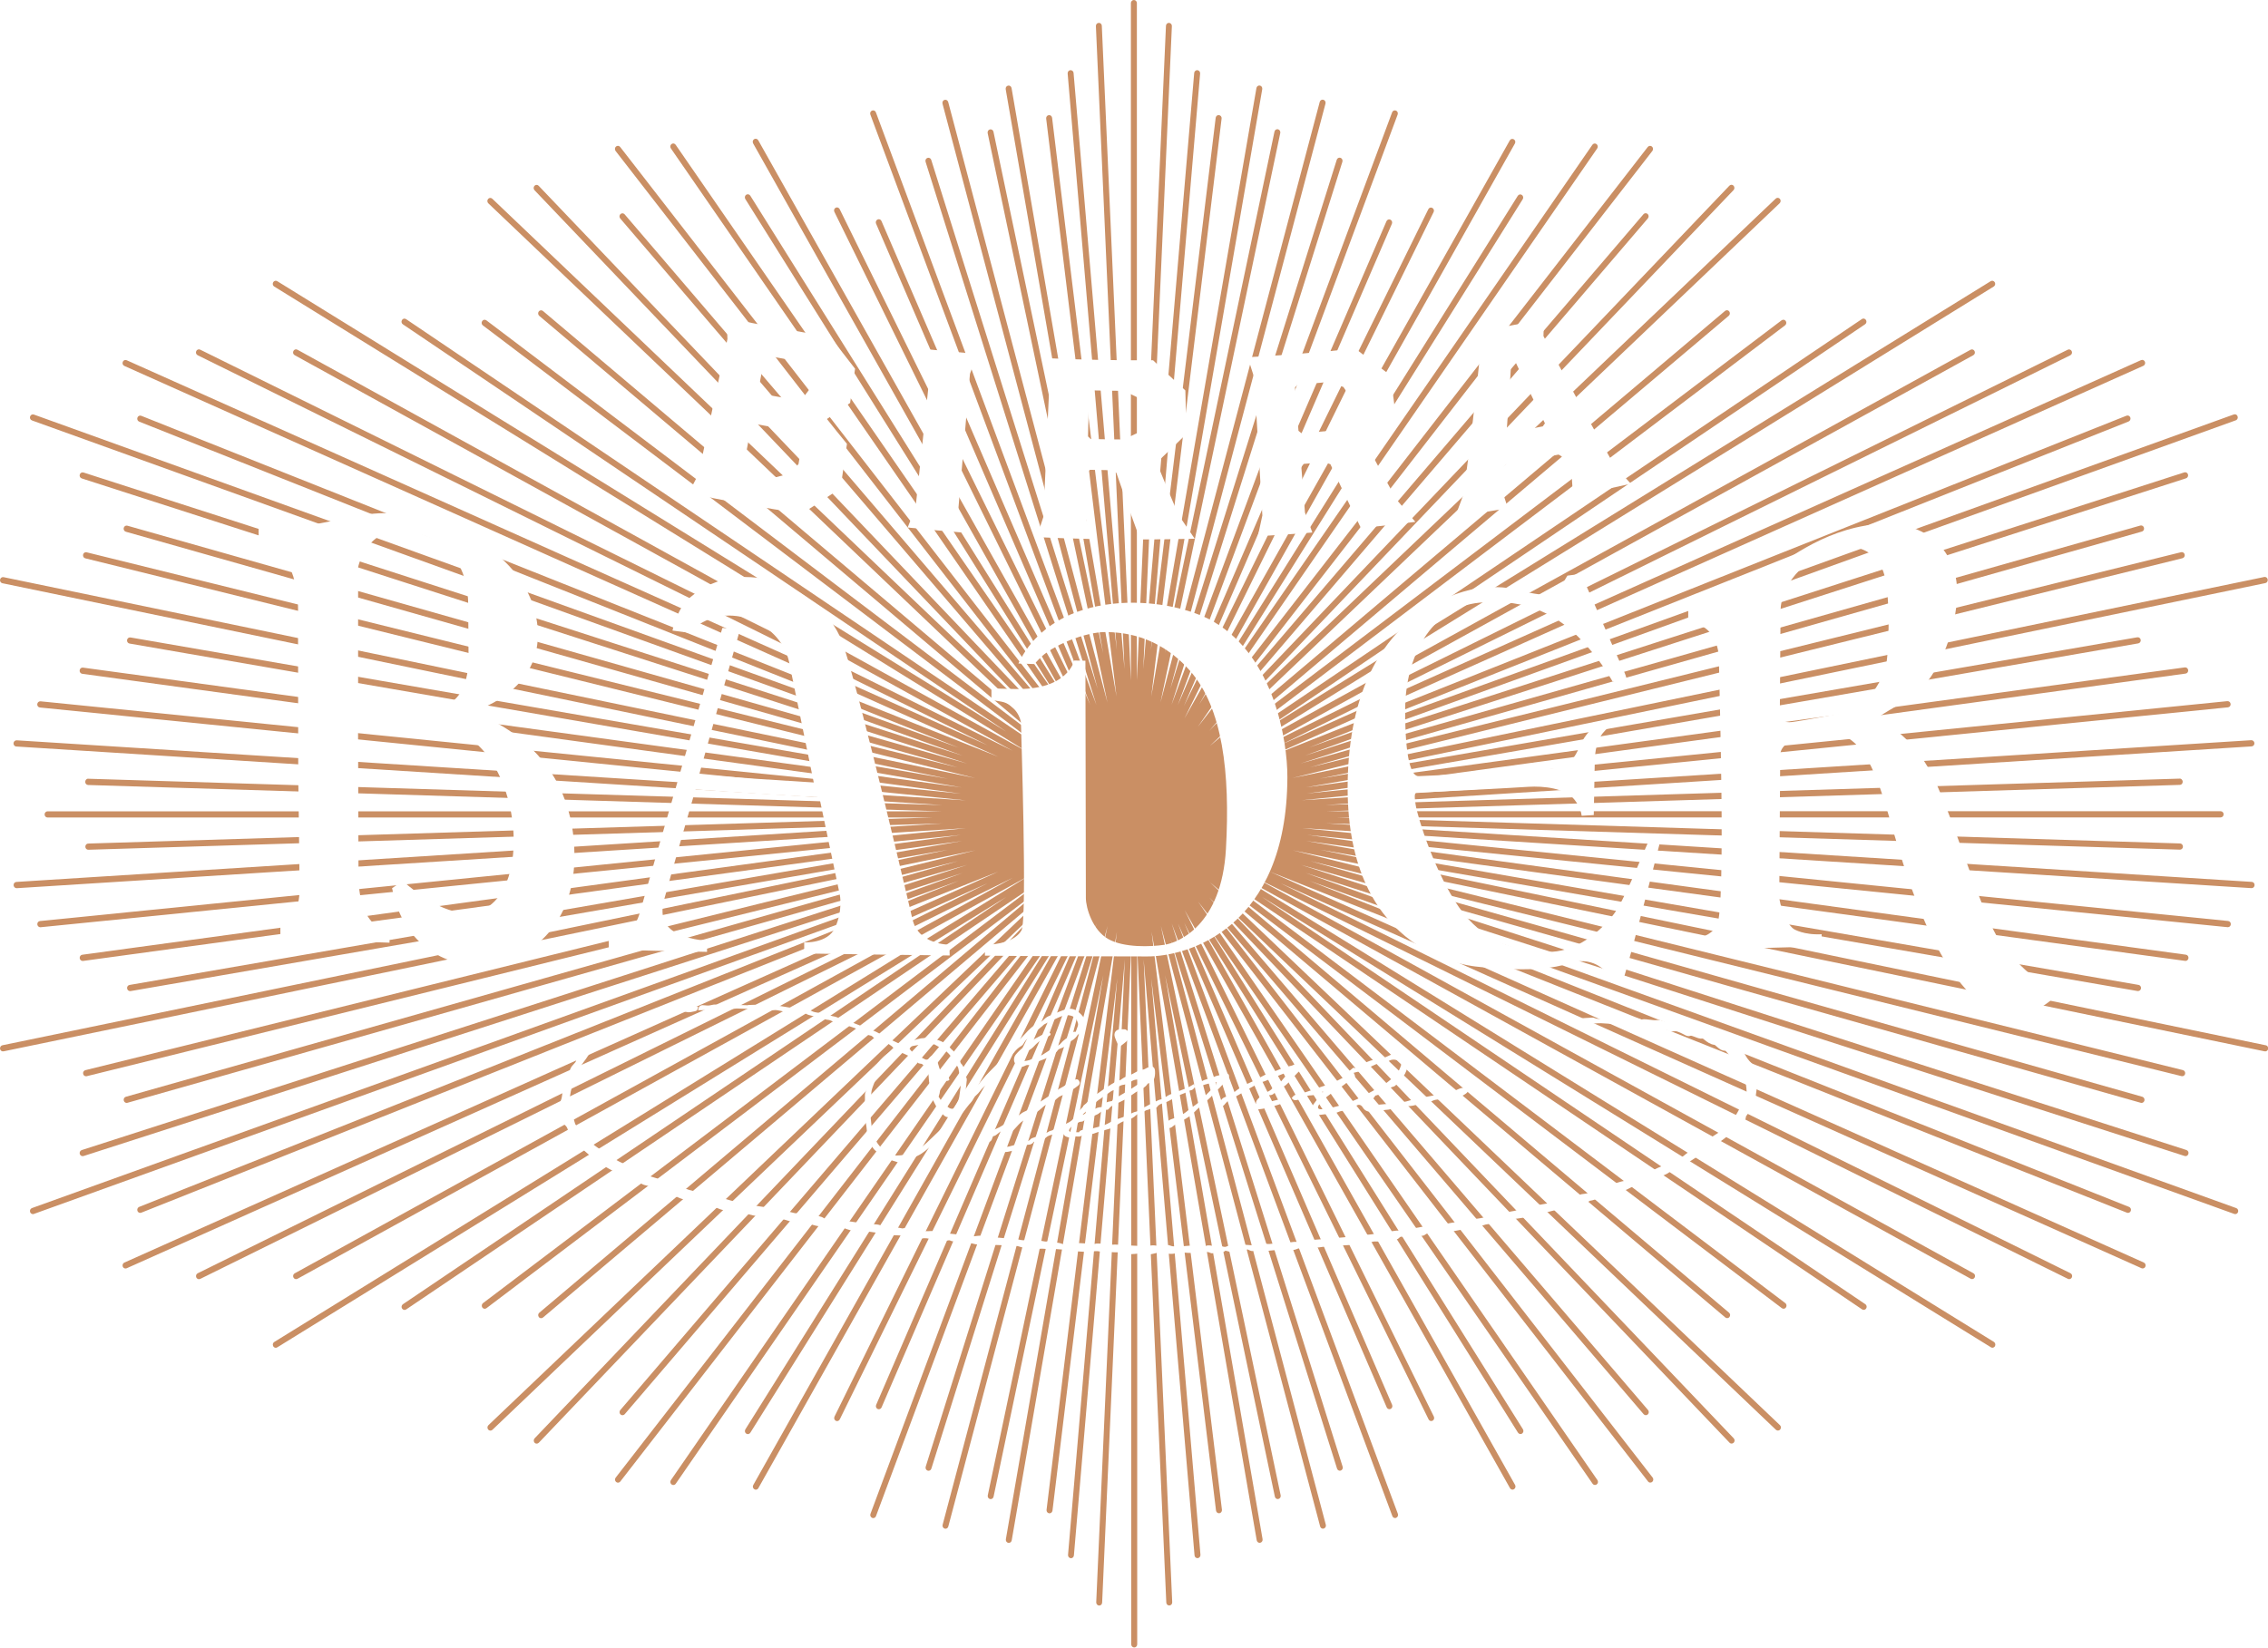 <?xml version="1.0" encoding="UTF-8"?><svg id="Livello_1" xmlns="http://www.w3.org/2000/svg" xmlns:xlink="http://www.w3.org/1999/xlink" viewBox="0 0 402.34 292.37"><defs><filter id="drop-shadow-1" filterUnits="userSpaceOnUse"><feOffset dx="0" dy="0"/><feGaussianBlur result="blur" stdDeviation="5"/><feFlood flood-color="#000" flood-opacity=".3"/><feComposite in2="blur" operator="in"/><feComposite in="SourceGraphic"/></filter><filter id="drop-shadow-2" filterUnits="userSpaceOnUse"><feOffset dx="0" dy="0"/><feGaussianBlur result="blur-2" stdDeviation="5"/><feFlood flood-color="#000" flood-opacity=".3"/><feComposite in2="blur-2" operator="in"/><feComposite in="SourceGraphic"/></filter><filter id="drop-shadow-3" filterUnits="userSpaceOnUse"><feOffset dx="0" dy="0"/><feGaussianBlur result="blur-3" stdDeviation="5"/><feFlood flood-color="#000" flood-opacity=".3"/><feComposite in2="blur-3" operator="in"/><feComposite in="SourceGraphic"/></filter><filter id="drop-shadow-4" filterUnits="userSpaceOnUse"><feOffset dx="0" dy="0"/><feGaussianBlur result="blur-4" stdDeviation="5"/><feFlood flood-color="#000" flood-opacity=".3"/><feComposite in2="blur-4" operator="in"/><feComposite in="SourceGraphic"/></filter><filter id="drop-shadow-5" filterUnits="userSpaceOnUse"><feOffset dx="0" dy="0"/><feGaussianBlur result="blur-5" stdDeviation="5"/><feFlood flood-color="#000" flood-opacity=".3"/><feComposite in2="blur-5" operator="in"/><feComposite in="SourceGraphic"/></filter><filter id="drop-shadow-6" filterUnits="userSpaceOnUse"><feOffset dx="0" dy="0"/><feGaussianBlur result="blur-6" stdDeviation="5"/><feFlood flood-color="#000" flood-opacity=".3"/><feComposite in2="blur-6" operator="in"/><feComposite in="SourceGraphic"/></filter><filter id="drop-shadow-7" filterUnits="userSpaceOnUse"><feOffset dx="0" dy="0"/><feGaussianBlur result="blur-7" stdDeviation="5"/><feFlood flood-color="#000" flood-opacity=".3"/><feComposite in2="blur-7" operator="in"/><feComposite in="SourceGraphic"/></filter><filter id="drop-shadow-8" filterUnits="userSpaceOnUse"><feOffset dx="0" dy="0"/><feGaussianBlur result="blur-8" stdDeviation="5"/><feFlood flood-color="#000" flood-opacity=".3"/><feComposite in2="blur-8" operator="in"/><feComposite in="SourceGraphic"/></filter><filter id="drop-shadow-9" filterUnits="userSpaceOnUse"><feOffset dx="0" dy="0"/><feGaussianBlur result="blur-9" stdDeviation="5"/><feFlood flood-color="#000" flood-opacity=".3"/><feComposite in2="blur-9" operator="in"/><feComposite in="SourceGraphic"/></filter><filter id="drop-shadow-10" filterUnits="userSpaceOnUse"><feOffset dx="0" dy="0"/><feGaussianBlur result="blur-10" stdDeviation="5"/><feFlood flood-color="#000" flood-opacity=".3"/><feComposite in2="blur-10" operator="in"/><feComposite in="SourceGraphic"/></filter><filter id="drop-shadow-11" filterUnits="userSpaceOnUse"><feOffset dx="0" dy="0"/><feGaussianBlur result="blur-11" stdDeviation="5"/><feFlood flood-color="#000" flood-opacity=".3"/><feComposite in2="blur-11" operator="in"/><feComposite in="SourceGraphic"/></filter><filter id="drop-shadow-12" filterUnits="userSpaceOnUse"><feOffset dx="0" dy="0"/><feGaussianBlur result="blur-12" stdDeviation="5"/><feFlood flood-color="#000" flood-opacity=".3"/><feComposite in2="blur-12" operator="in"/><feComposite in="SourceGraphic"/></filter><filter id="drop-shadow-13" filterUnits="userSpaceOnUse"><feOffset dx="0" dy="0"/><feGaussianBlur result="blur-13" stdDeviation="5"/><feFlood flood-color="#000" flood-opacity=".3"/><feComposite in2="blur-13" operator="in"/><feComposite in="SourceGraphic"/></filter><filter id="drop-shadow-14" filterUnits="userSpaceOnUse"><feOffset dx="0" dy="0"/><feGaussianBlur result="blur-14" stdDeviation="5"/><feFlood flood-color="#000" flood-opacity=".3"/><feComposite in2="blur-14" operator="in"/><feComposite in="SourceGraphic"/></filter><filter id="drop-shadow-15" filterUnits="userSpaceOnUse"><feOffset dx="0" dy="0"/><feGaussianBlur result="blur-15" stdDeviation="5"/><feFlood flood-color="#000" flood-opacity=".3"/><feComposite in2="blur-15" operator="in"/><feComposite in="SourceGraphic"/></filter><filter id="drop-shadow-16" filterUnits="userSpaceOnUse"><feOffset dx="0" dy="0"/><feGaussianBlur result="blur-16" stdDeviation="5"/><feFlood flood-color="#000" flood-opacity=".3"/><feComposite in2="blur-16" operator="in"/><feComposite in="SourceGraphic"/></filter><filter id="drop-shadow-17" filterUnits="userSpaceOnUse"><feOffset dx="0" dy="0"/><feGaussianBlur result="blur-17" stdDeviation="5"/><feFlood flood-color="#000" flood-opacity=".3"/><feComposite in2="blur-17" operator="in"/><feComposite in="SourceGraphic"/></filter><filter id="drop-shadow-18" filterUnits="userSpaceOnUse"><feOffset dx="0" dy="0"/><feGaussianBlur result="blur-18" stdDeviation="5"/><feFlood flood-color="#000" flood-opacity=".3"/><feComposite in2="blur-18" operator="in"/><feComposite in="SourceGraphic"/></filter><filter id="drop-shadow-19" filterUnits="userSpaceOnUse"><feOffset dx="0" dy="0"/><feGaussianBlur result="blur-19" stdDeviation="5"/><feFlood flood-color="#000" flood-opacity=".3"/><feComposite in2="blur-19" operator="in"/><feComposite in="SourceGraphic"/></filter><filter id="drop-shadow-20" filterUnits="userSpaceOnUse"><feOffset dx="0" dy="0"/><feGaussianBlur result="blur-20" stdDeviation="5"/><feFlood flood-color="#000" flood-opacity=".3"/><feComposite in2="blur-20" operator="in"/><feComposite in="SourceGraphic"/></filter><filter id="drop-shadow-21" filterUnits="userSpaceOnUse"><feOffset dx="0" dy="0"/><feGaussianBlur result="blur-21" stdDeviation="5"/><feFlood flood-color="#000" flood-opacity=".3"/><feComposite in2="blur-21" operator="in"/><feComposite in="SourceGraphic"/></filter></defs><path d="M401.92,185.47l-167.73-34.7,145.01,25.08s.06,0,.09,0c.25,0,.48-.19,.52-.46,.04-.3-.15-.59-.44-.63l-147.66-25.54,155.93,21.28c.29,.04,.55-.18,.59-.48,.04-.3-.17-.58-.46-.62l-155.87-21.26,163.27,16.38s.03,0,.05,0c.27,0,.5-.21,.52-.5,.03-.31-.18-.57-.47-.6l-164.26-16.48,168.39,10.65c.29,.02,.54-.21,.56-.52,.02-.31-.2-.57-.49-.59l-164.25-10.39,151.49,4.67h.02c.28,0,.52-.24,.52-.53,0-.31-.22-.56-.51-.57l-149.76-4.62h156.96c.29,0,.53-.25,.53-.55s-.24-.55-.53-.55H235.3l151.4-4.67c.29,0,.52-.26,.51-.57-.01-.31-.27-.57-.54-.54l-151.49,4.67,164.26-10.39c.29-.02,.51-.28,.49-.58-.02-.3-.26-.53-.56-.52l-168.39,10.65,164.26-16.48c.29-.03,.5-.3,.47-.6-.03-.3-.29-.52-.58-.5l-163.27,16.38,155.87-21.27c.29-.04,.49-.32,.45-.62-.04-.3-.3-.51-.59-.48l-155.93,21.28,147.67-25.54c.28-.05,.48-.33,.43-.63-.05-.3-.32-.5-.61-.45l-145,25.08,167.73-34.7c.28-.06,.47-.35,.41-.65-.06-.3-.33-.49-.62-.43l-172.41,35.67,157.91-39c.28-.07,.46-.37,.39-.66-.07-.3-.35-.48-.63-.41l-154.56,38.17,147.6-41.83c.28-.08,.45-.38,.37-.68-.08-.3-.37-.46-.64-.39l-148.98,42.22,157.08-50.6c.28-.09,.43-.4,.35-.69-.09-.29-.38-.45-.66-.36l-155.96,50.24,165.1-59.48c.28-.1,.42-.41,.32-.7-.09-.29-.39-.44-.67-.34l-164.07,59.11,145.4-57.86c.27-.11,.41-.43,.31-.71-.1-.28-.41-.43-.68-.32l-152.04,60.5,155.03-69.35c.27-.12,.39-.45,.28-.72-.12-.28-.42-.41-.69-.29l-152.71,68.31L367.27,63.04c.26-.13,.38-.46,.25-.73-.13-.27-.44-.39-.7-.26l-144.14,71.18,127.38-70.2c.26-.14,.36-.47,.22-.74-.13-.27-.45-.37-.71-.23l-129.54,71.39L353.69,50.84c.25-.15,.33-.49,.18-.75-.14-.26-.47-.35-.72-.2l-129.33,79.92,107.04-72.27c.25-.17,.32-.51,.16-.76-.16-.26-.48-.33-.72-.17l-112.76,76.13,99.13-75.01c.23-.18,.29-.52,.12-.77-.17-.25-.5-.3-.73-.13l-99.13,75.01,89.75-75.81c.23-.19,.26-.54,.08-.78-.18-.24-.51-.27-.74-.08l-91.4,77.2,101.09-96.31c.21-.2,.23-.55,.04-.78-.2-.22-.53-.24-.74-.04l-97.9,93.27,90.42-94.78c.2-.21,.2-.56,0-.78-.21-.22-.54-.22-.74,0l-92.27,96.73,77.81-90.93c.19-.23,.18-.58-.04-.78-.22-.2-.55-.18-.74,.04l-76.26,89.12L293.13,26.78c.18-.24,.15-.58-.08-.78-.23-.19-.56-.15-.74,.08l-79.81,102.88L283.34,26.34c.17-.25,.12-.59-.12-.77-.24-.18-.56-.13-.74,.13l-68.16,98.77,55.81-89.12c.16-.25,.09-.6-.15-.76-.24-.17-.57-.1-.73,.16l-56.5,90.22,55.99-99.5c.15-.26,.07-.6-.19-.75-.25-.15-.57-.07-.72,.2l-57.71,102.56,44.2-89.85c.14-.27,.03-.6-.23-.74-.26-.14-.58-.04-.71,.24l-43.35,88.13,36.89-85.55c.12-.28,0-.6-.26-.73-.27-.13-.58,0-.7,.27l-37.02,85.86L247.94,20.33c.11-.28-.03-.6-.3-.71-.27-.11-.58,.03-.68,.31l-39.14,105.15,30.32-96.38c.09-.29-.06-.6-.34-.7-.27-.09-.57,.06-.66,.35l-29.52,93.86,27.52-103.83c.08-.29-.09-.6-.37-.68-.28-.08-.57,.09-.65,.38l-28.25,106.56,21.25-101.04c.06-.3-.12-.59-.4-.66-.28-.07-.57,.12-.63,.42l-19.47,92.54L223.92,15.82c.05-.3-.14-.59-.42-.64-.29-.05-.56,.15-.61,.44l-18.66,107.98,12.48-102.56c.04-.3-.17-.58-.46-.61-.29-.04-.55,.17-.59,.47l-11.49,94.44,8.73-102.29c.03-.3-.19-.57-.48-.6-.28-.02-.54,.19-.57,.5l-9.03,105.76,5.07-114.08c.01-.3-.21-.56-.5-.57-.31-.02-.53,.22-.55,.52l-5.16,116.15V.55c0-.31-.24-.55-.53-.55s-.53,.25-.53,.55V120.76s-5.16-116.18-5.16-116.18c-.01-.3-.24-.54-.55-.52-.29,.01-.51,.27-.5,.57l5.07,114.08-9.03-105.76c-.02-.31-.29-.52-.57-.5-.29,.03-.5,.29-.48,.6l8.73,102.29-11.49-94.44c-.04-.3-.3-.51-.59-.47-.29,.04-.49,.31-.46,.61l12.48,102.56L179.45,15.63c-.05-.3-.33-.5-.61-.44-.29,.05-.48,.34-.43,.64l17.29,100.09-19.46-92.54c-.06-.3-.34-.48-.63-.42-.28,.07-.46,.36-.4,.66l21.25,101.04-28.25-106.56c-.08-.29-.37-.46-.65-.38-.28,.08-.44,.38-.36,.68l27.52,103.83-29.52-93.86c-.09-.29-.39-.45-.67-.35-.28,.09-.43,.41-.33,.7l30.31,96.38L155.38,19.93c-.1-.28-.41-.42-.68-.31-.27,.11-.41,.43-.3,.71l39,104.75-37.03-85.86c-.12-.28-.43-.4-.7-.27-.26,.13-.38,.45-.26,.73l36.89,85.55-43.35-88.13c-.14-.27-.45-.38-.71-.24-.26,.14-.36,.47-.22,.74l44.2,89.85L134.51,24.89c-.15-.26-.47-.35-.72-.2-.25,.15-.33,.49-.19,.75l55.99,99.5-56.49-90.22c-.16-.25-.48-.33-.73-.16-.24,.16-.31,.51-.15,.76l55.81,89.12L119.86,25.69c-.17-.25-.5-.31-.73-.13-.24,.18-.29,.52-.12,.77l70.83,102.63L110.02,26.08c-.18-.24-.52-.27-.74-.08-.22,.19-.26,.54-.08,.78l77.86,100.37L110.81,38.03c-.2-.23-.53-.24-.74-.04-.22,.2-.23,.55-.04,.78l77.81,90.93L95.56,32.97c-.2-.22-.54-.22-.74,0-.2,.21-.2,.56,0,.78l90.41,94.78L87.33,35.26c-.22-.2-.55-.19-.74,.04-.19,.23-.18,.58,.04,.78l101.1,96.31L96.32,55.18c-.23-.19-.56-.15-.74,.08-.18,.24-.15,.58,.08,.78l89.75,75.81L86.28,56.84c-.24-.18-.57-.12-.74,.13-.17,.25-.12,.59,.12,.77l99.13,75.01L72.03,56.62c-.25-.16-.57-.09-.72,.17-.16,.25-.09,.6,.16,.76l107.04,72.27L49.18,49.89c-.25-.15-.57-.07-.72,.2-.15,.26-.07,.6,.18,.75l133.66,82.6L52.76,62.05c-.26-.14-.58-.04-.71,.23-.14,.27-.04,.6,.22,.74l127.38,70.2L35.51,62.04c-.26-.13-.58-.01-.7,.26-.13,.28-.01,.6,.25,.73l140.13,69.2L22.47,63.92c-.27-.12-.58,.01-.69,.29-.11,.28,0,.6,.28,.72l155.03,69.35L25.06,73.78c-.27-.11-.58,.03-.68,.32-.1,.29,.03,.6,.3,.71l145.4,57.86L6.01,73.56c-.27-.1-.57,.05-.67,.34-.1,.29,.05,.6,.33,.7l165.1,59.48L14.81,83.84c-.28-.09-.57,.07-.66,.36-.09,.29,.07,.6,.35,.69l157.08,50.6L22.6,93.28c-.28-.08-.57,.09-.65,.39-.07,.29,.09,.6,.37,.68l147.6,41.83L15.37,98c-.28-.07-.57,.11-.63,.41-.07,.3,.11,.59,.39,.66l157.91,39L.63,102.41c-.28-.06-.56,.14-.62,.43-.06,.3,.13,.59,.42,.65l167.73,34.7L23.15,113.11c-.29-.05-.56,.15-.61,.45-.05,.3,.15,.58,.43,.63l147.66,25.54L14.72,118.46c-.3-.04-.55,.17-.59,.48-.04,.3,.17,.58,.46,.62l155.87,21.27L7.19,124.44c-.29-.02-.55,.19-.58,.5-.03,.3,.18,.57,.47,.6l164.26,16.48L2.96,131.36c-.3-.01-.54,.22-.56,.52-.02,.3,.2,.57,.49,.58l164.26,10.39-151.49-4.67c-.3-.03-.53,.23-.54,.54-.01,.3,.22,.56,.51,.57l151.4,4.67H8.44c-.29,0-.53,.25-.53,.55s.24,.55,.53,.55H165.41l-149.76,4.62c-.29,0-.52,.26-.51,.57,0,.3,.24,.53,.52,.53h.02l151.49-4.67L2.9,156.49c-.29,.02-.51,.28-.49,.59,.02,.3,.28,.53,.56,.52l168.39-10.65L7.09,163.43c-.29,.03-.5,.29-.47,.6,.03,.28,.26,.5,.52,.5,.02,0,.03,0,.05,0l163.27-16.38L14.59,169.41c-.29,.04-.49,.32-.45,.62,.04,.3,.29,.51,.59,.48l155.93-21.28L22.98,174.77c-.29,.05-.48,.33-.43,.63,.04,.27,.27,.46,.52,.46,.03,0,.06,0,.09,0l145-25.08L.43,185.47c-.28,.06-.47,.35-.42,.65,.06,.3,.33,.49,.62,.43l172.41-35.67L15.14,189.89c-.28,.07-.46,.37-.39,.66,.06,.26,.27,.42,.51,.42,.04,0,.08,0,.12-.01l154.56-38.17L22.33,194.61c-.28,.08-.45,.38-.37,.68,.07,.25,.28,.41,.51,.41,.05,0,.09,0,.14-.02l148.98-42.22L14.5,204.07c-.28,.09-.43,.4-.35,.69,.09,.29,.38,.45,.66,.37l155.96-50.24L5.67,214.36c-.28,.1-.42,.41-.33,.7,.08,.23,.28,.37,.5,.37,.06,0,.12,0,.17-.03l164.07-59.11L24.69,214.15c-.27,.11-.41,.43-.31,.71,.1,.29,.41,.43,.68,.32l152.03-60.51L22.06,224.03c-.27,.12-.39,.44-.28,.72,.08,.21,.28,.33,.48,.33,.07,0,.14-.01,.21-.04l152.72-68.31L35.07,225.93c-.26,.13-.37,.46-.25,.73,.09,.2,.28,.32,.48,.32,.07,0,.15-.02,.22-.05l144.14-71.18L52.28,225.94c-.26,.14-.36,.48-.22,.74,.13,.27,.45,.37,.71,.23l129.54-71.39L48.65,238.12c-.25,.15-.33,.49-.18,.76,.1,.17,.27,.27,.45,.27,.09,0,.18-.03,.27-.08l129.33-79.92-107.04,72.27c-.25,.17-.32,.51-.16,.76,.16,.26,.48,.33,.73,.17l112.76-76.13-99.13,75.01c-.23,.18-.28,.52-.12,.77,.17,.25,.5,.3,.73,.13l99.13-75.01-89.75,75.81c-.23,.19-.26,.54-.08,.77,.1,.14,.26,.2,.41,.2,.12,0,.23-.04,.33-.12l91.4-77.2-101.09,96.31c-.21,.21-.23,.55-.03,.78,.19,.22,.53,.24,.74,.04l97.9-93.27-90.41,94.78c-.2,.21-.2,.56,0,.78,.1,.11,.24,.16,.37,.16s.27-.06,.37-.16l92.27-96.73-77.81,90.93c-.19,.23-.18,.57,.04,.78,.21,.2,.55,.18,.74-.04l76.26-89.12-77.86,100.37c-.18,.24-.15,.58,.08,.77,.1,.09,.21,.12,.33,.12,.15,0,.31-.07,.41-.2l79.81-102.88-70.83,102.63c-.17,.25-.12,.59,.12,.77,.09,.07,.2,.1,.31,.1,.16,0,.33-.08,.43-.23l68.16-98.77-55.81,89.12c-.16,.26-.09,.6,.15,.76,.24,.17,.57,.09,.73-.16l56.5-90.22-55.98,99.5c-.15,.26-.07,.6,.19,.75,.08,.05,.17,.08,.26,.08,.18,0,.36-.1,.45-.27l57.71-102.56-44.2,89.86c-.13,.27-.03,.6,.22,.74,.26,.14,.58,.03,.71-.24l43.35-88.12-36.89,85.54c-.12,.28,0,.6,.26,.73,.27,.12,.58,0,.7-.28l37.02-85.86-38.99,104.75c-.11,.28,.03,.6,.3,.71,.06,.03,.13,.04,.19,.04,.21,0,.41-.13,.49-.35l39.14-105.15-30.32,96.38c-.09,.29,.06,.6,.34,.7,.27,.09,.57-.06,.66-.35l29.52-93.86-27.52,103.82c-.08,.29,.09,.6,.37,.68,.05,.01,.09,.02,.14,.02,.23,0,.44-.16,.5-.41l28.25-106.55-21.25,101.04c-.06,.3,.12,.59,.4,.65,.28,.07,.57-.12,.63-.42l19.47-92.54-17.29,100.09c-.05,.3,.14,.59,.42,.64,.03,0,.07,.01,.1,.01,.25,0,.47-.18,.52-.46l18.66-107.97-12.48,102.56c-.04,.31,.17,.58,.46,.62,.29,.03,.55-.18,.59-.48l11.49-94.44-8.73,102.29c-.03,.3,.19,.57,.48,.6,.01,0,.03,0,.04,0,.27,0,.5-.21,.52-.5l9.03-105.76-5.07,114.08c-.01,.3,.21,.56,.5,.58,0,0,.01,0,.03,0,.28,0,.51-.23,.52-.53l5.16-116.15v123.57c0,.3,.24,.55,.53,.55s.53-.25,.53-.55v-123.61s5.16,116.18,5.16,116.18c.01,.3,.23,.53,.55,.53,.29-.02,.51-.27,.5-.58l-5.07-114.08,9.03,105.76c.02,.29,.25,.5,.52,.5,.02,0,.03,0,.05,0,.29-.03,.5-.3,.48-.6l-8.73-102.29,11.49,94.44c.04,.3,.3,.51,.59,.48,.29-.04,.49-.31,.46-.62l-12.48-102.56,18.65,107.97c.05,.27,.27,.46,.52,.46,.03,0,.06,0,.09-.01,.29-.05,.48-.34,.43-.64l-17.29-100.09,19.47,92.54c.06,.3,.34,.49,.63,.42,.28-.07,.46-.36,.4-.65l-21.25-101.04,28.25,106.55c.06,.25,.27,.41,.5,.41,.05,0,.1,0,.14-.02,.28-.08,.45-.39,.37-.68l-27.53-103.82,29.52,93.86c.09,.29,.39,.44,.66,.35,.28-.1,.43-.41,.33-.7l-30.32-96.38,39.14,105.15c.08,.22,.28,.35,.49,.35,.06,0,.13-.01,.19-.04,.27-.11,.41-.43,.3-.71l-39-104.75,37.02,85.86c.12,.28,.43,.4,.7,.28,.26-.13,.38-.45,.26-.73l-36.88-85.54,43.35,88.12c.13,.27,.45,.38,.71,.24,.26-.14,.36-.47,.22-.74l-44.2-89.86,57.71,102.56c.1,.17,.27,.27,.45,.27,.09,0,.18-.02,.27-.08,.25-.15,.33-.49,.19-.75l-55.99-99.5,56.5,90.22c.16,.25,.48,.33,.73,.16,.24-.17,.31-.51,.15-.76l-55.81-89.12,68.16,98.77c.1,.15,.26,.23,.43,.23,.11,0,.21-.03,.31-.1,.24-.18,.29-.52,.12-.77l-70.83-102.63,79.81,102.88c.1,.14,.25,.2,.41,.2,.12,0,.23-.04,.33-.12,.23-.19,.26-.54,.08-.77l-77.86-100.37,76.26,89.12c.2,.23,.53,.24,.74,.04,.22-.2,.23-.55,.04-.78l-77.81-90.93,92.27,96.73c.1,.11,.24,.16,.37,.16s.27-.06,.37-.16c.21-.22,.21-.56,0-.78l-90.41-94.78,97.9,93.27c.22,.2,.55,.19,.75-.04,.19-.23,.18-.58-.04-.78l-101.09-96.31,91.4,77.2c.1,.08,.21,.12,.33,.12,.15,0,.3-.07,.41-.2,.18-.24,.15-.58-.08-.77l-89.75-75.81,99.12,75.01c.24,.18,.57,.12,.73-.13,.17-.25,.12-.59-.12-.77l-99.13-75.01,112.76,76.13c.25,.16,.57,.09,.72-.17,.16-.26,.09-.6-.16-.76l-107.04-72.27,129.33,79.92c.08,.05,.18,.08,.26,.08,.18,0,.36-.1,.45-.27,.15-.26,.06-.6-.18-.76l-133.66-82.6,129.54,71.39c.26,.14,.58,.04,.71-.23,.14-.27,.04-.6-.22-.74l-127.38-70.19,144.14,71.18c.07,.04,.15,.05,.22,.05,.2,0,.39-.12,.48-.32,.12-.27,.01-.6-.25-.73l-140.12-69.2,152.72,68.31c.07,.03,.14,.04,.21,.04,.2,0,.4-.12,.48-.33,.11-.28-.01-.6-.28-.72l-155.03-69.35,152.04,60.51c.27,.11,.57-.03,.68-.32,.1-.28-.03-.6-.31-.71l-145.4-57.86,164.07,59.11c.06,.02,.12,.03,.17,.03,.22,0,.42-.14,.5-.37,.1-.29-.05-.6-.33-.7l-165.1-59.48,155.96,50.24c.28,.09,.57-.07,.66-.37,.09-.29-.07-.6-.35-.69l-157.08-50.6,148.98,42.22s.09,.02,.14,.02c.23,0,.44-.16,.51-.41,.07-.29-.09-.59-.37-.68l-147.6-41.83,154.56,38.17s.08,.01,.12,.01c.24,0,.45-.17,.51-.42,.06-.29-.11-.59-.39-.66l-157.91-39,172.41,35.67c.28,.06,.56-.13,.62-.43,.06-.3-.13-.59-.42-.65" style="fill:#ca8f64;"/><path d="M215.46,110.39c-8.58-4.98-28.36-6.11-34.8,7.34,.93,.03,1.86,.07,2.79,.1,.24-.22,.5-.48,.79-.8,2.24-2.51,8.39-4.93,11.95-4.88,2.5,.05,9.12,.29,14.91,6.86,5.78,6.57,7.15,18.07,6.38,31.64-.77,13.57-8.44,16.62-10.89,16.99-2.45,.37-7.24,.55-10.01-1.03-2.77-1.57-3.95-5.52-3.95-7.28,0-1.38-.08-42.08-.08-42.09-.66-.01-1.32-.03-1.98-.04,0-.02-1.09,5.37-10.76,5.05-.8-.03-2.55-.04-3.93-.1,0,.69,0,1.39,0,2.08,.5,.06,1.09,.13,1.79,.27,2.36,.46,3.45,2.94,3.45,3.85,0,.7,1.15,34.83,.09,36.73-1.09,1.95-4.19,2.54-6.49,2.58,0,.64,0,1.28,0,1.91,1.94,.02,6.14,.06,6.13,.06,0,.01,17.25,.09,22.68,.08,7.24,.02,24.76-5.04,24.85-31.78,.02-6.78-2.48-21.32-12.95-27.53" style="fill:#fff; filter:url(#drop-shadow-1);"/><path d="M328.14,126.3c-2.73,.54-8.36,1.55-9.38,1.69-.84,.12-3.03,.68-3.02-1.41,0,0,.12-16.84,.13-18.31,0-1.48,.86-6.51,7.07-9.77,6.2-3.31,10.29-.41,11.37,3.59,1.08,3.98,.81,14.5,.13,16.62-.67,2.14-3.57,7.07-6.3,7.59m36.75,48.02c-2.36,1.02-4.99-1.24-9.18-5.97-3.61-4.1-7.71-19.13-12.09-29.04-4.38-9.95-10.85-11.62-10.85-11.64,0-.01,0-.37,5.39-3.36,5.39-2.97,9.02-12.32,9.04-19.21,.02-6.92-5.14-13.06-14.61-12.06-9.47,.98-16.52,6.92-19.86,9.25-3.34,2.37-8.96,4.69-11.86,5.12-.51,.08-.96,.16-1.37,.24,0,.94-.02,1.88-.02,2.83,.43,0,1.25,.1,2.47,.66,1.84,.85,3.01,3.4,2.99,5.96-.02,2.51,1.31,44.09-.36,47.09-1.17,2.09-3.65,2.29-3.65,2.29,0,.68-.01,1.36-.02,2.04,0,0,13.49-.34,18.08-.48,1.83-.05,3.18-.08,4.16-.14,0-.71,0-1.42,.01-2.12-.08,0-.16,0-.24,0-1.26,.05-3.03-.1-4.51-.82-1.48-.73-2.78-4.54-2.77-5.93,0-1.39,.16-23.43,.17-25.07,.01-1.64,2.02-3.5,8-3.93,5.98-.44,8.67,5.83,11.13,14.28,2.47,8.42,6.37,22.84,13.69,31.11,7.24,8.23,13.82,3.85,16.91,.44-.23-.51-.46-1.01-.68-1.52" style="fill:#fff; filter:url(#drop-shadow-2);"/><path d="M142.66,167.22c0,.65,0,1.31,.01,1.96,8.6,.15,17.2,.26,25.8,.36-.01-.64-.03-1.28-.04-1.92,0,0-5.5,.08-6.56-4.52-.25-1.01-8.71-37.44-12.16-48.36-3.41-10.53-18.04-16.63-27.19-8.81-2.28,1.98-2.82,4.54-3.19,5.81,0,.03-.02,.08-.03,.15,.98,.13,1.97,.25,2.95,.38,5.94-6.18,16.1-2.18,17.72,5.12,.34,1.59,4.39,21.48,4.39,21.45-6.78-.4-13.56-.86-20.33-1.38,2.41-8.67,4.81-17.23,7.23-25.69-1.03-.12-2.06-.24-3.09-.36,0-.32-13.6,46.6-14.61,50.37-1.01,3.38-2.52,4.59-5.3,4.59-.1,0-.19,.01-.28,.02,0,.7,.01,1.41,.02,2.11,5.81,.15,11.62,.28,17.43,.4,0-.69-.01-1.37-.02-2.05,0,0-2.23,.14-5.11-1.16-4.11-1.87-2.55-5.72-2.16-7.21,.39-1.54,5.24-18.44,5.25-18.4,7.31,.54,14.63,1,21.96,1.4,1.21,5.79,2.42,11.55,3.63,17.28,0,0,.58,2.74-.84,5.85-1.3,2.86-5.49,2.61-5.49,2.61" style="fill:#fff; filter:url(#drop-shadow-3);"/><path d="M292.44,149.31c-1.3,2.81-4.35,10.68-6.32,13.11-2.1,2.62-6.43,6.75-11.99,6.48-5.56-.26-11.11-1.88-15.31-7.92-4.19-6.04-7.26-15.6-7.69-18.2-.43-2.61,.09-2.14,1.05-2.19,.97,0,16.37-.79,18.97-.98,2.6-.16,6.54,.22,8.15,2.27,.91,1.16,1.2,2.19,1.29,2.87,.71-.04,1.43-.09,2.14-.13,.17-.01,0,0,0,0,0-.79,.18-8.91,.18-9.42,.03-4.39,1.85-5.58,2.5-6.19-.96,.06-1.93,.13-2.89,.19-.07,.07-1.34,1.11-2.17,3.01-1.56,3.56-2.57,3.98-5.99,4.22-3.42,.29-21.42,1.28-22.69,1.29-1.27,.06-2.44-2.86-2.39-11.96,.05-9.09,4.5-17.98,13.16-18.82,8.65-.84,14.2,2.43,18.33,6.88,3.08,3.3,4.58,5.85,5.31,7.12,.84-.09,1.67-.18,2.51-.27-.07-.45-.23-1.01-.58-1.73-.99-2.11-6.28-14.42-7.56-17.11-.8,.1-1.59,.21-2.39,.31-.09,.13-.17,.26-.26,.42-.83,1.53-1.58,2.98-3.44,2.98-1.86,0-4.09-.6-6.17-1.08-2.08-.48-5.51-.2-5.51-.2-2.6,.53-22.8,3.52-23.59,33.89-.78,30.46,20.49,33.07,22.63,33.34,2.15,.25,11.34,1.22,16.39-.5,4.3-1.48,6.68,1.13,7.48,2.28,.85-.01,1.71-.02,2.56-.03,1.13-3.58,6.22-23.25,6.36-23.92,0-.03,.01-.07,.01-.11-.7,.04-1.4,.08-2.1,.13" style="fill:#fff; filter:url(#drop-shadow-4);"/><path d="M78.72,125.24c-4.05,1.17-6.75,.71-10.13,.32-3.38-.38-5.06-.77-5.06-.77,0-8.05,0-16.1,0-24.15,0-.02,1.67-8.09,9.77-6.18,8.11,1.87,9.73,8.25,9.76,12.78,.02,2.93,.06,9.56,.06,9.56,0,0,.28,7.06-4.39,8.42m4.94,1.08s11.83-3.11,11.75-13.76c-.08-10.63-10.11-18.42-21.49-20.89-11.37-2.49-16.97,3.77-28.05,.97v3.43s1.86,.55,2.76,1.18c4.65,3.26,4.23,11.4,4.23,11.42,.01,9.75,.03,19.51,.04,29.26,0,0,.22,14.97,.23,20.06,0,5.08-3.4,6.2-3.4,6.2,0,.79,0,1.59,0,2.38,6.45,.26,12.9,.5,19.36,.72,0-.75,0-1.49,0-2.24-5.67-.37-5.5-9.27-5.5-9.27-.03-9.57-.06-19.13-.09-28.7,0,0,5.7,.91,14.48,1.88,18.68,2.02,18.27,48.99-6.55,27.38-.63,.42-1.26,.85-1.89,1.28,.02,.08,.04,.12,.06,.24,3.9,20.06,32.06,17.16,32.29-5.62,.21-20.72-18.22-25.82-18.21-25.91" style="fill:#fff; filter:url(#drop-shadow-5);"/><path d="M142.28,91.16c-6.74-1.04-13.45-2.26-20.14-3.65,.59-1.12,1.18-2.23,1.76-3.35,1.72-8,3.43-16.01,5.15-24.01-.05-1.25-.11-2.5-.16-3.75,6.12,1.28,12.27,2.39,18.43,3.34,1.43,1.9,2.89,3.8,4.37,5.69-.3,2.02-.59,4.05-.88,6.07-1.36,.96-2.73,1.91-4.11,2.85,1.17,1.48,2.35,2.95,3.55,4.41-.38,2.62-.76,5.25-1.14,7.87-2.26,1.52-4.54,3.03-6.84,4.51m1.89-23.86c-.22-.65-.43-1.3-.64-1.95-.58-.4-1.15-.8-1.72-1.2-1.87-.32-3.75-.64-5.62-.99-.18,.12-.37,.24-.55,.36-.38,1.94-.75,3.87-1.12,5.8,.13,.18,.26,.36,.39,.54,1.91,.35,3.81,.69,5.73,1.01,.69-.19,1.38-.39,2.06-.58,.42-.55,.84-1.09,1.25-1.64,.07-.45,.15-.9,.22-1.34m-2.05,12.33c-.23-.65-.45-1.3-.68-1.95-.75-.51-1.49-1.01-2.24-1.52-1.78-.3-3.56-.61-5.33-.94-.19,.12-.38,.24-.57,.36-.47,2.45-.95,4.91-1.42,7.36,.21,.27,.41,.54,.62,.81,1.73,.32,3.47,.62,5.21,.92,.89-.23,1.78-.47,2.67-.71,.43-.54,.86-1.09,1.29-1.63,.15-.9,.3-1.79,.45-2.69" style="fill:#fff; filter:url(#drop-shadow-6);"/><path d="M161.02,93.59c.47-1.17,.94-2.34,1.4-3.51,.87-8.13,1.74-16.26,2.6-24.4-.18-1.24-.37-2.48-.54-3.71,2.94,.31,5.89,.58,8.84,.82-.41,1.18-.83,2.37-1.25,3.55-.7,8.15-1.4,16.3-2.1,24.44,.23,1.24,.47,2.47,.7,3.71-3.22-.26-6.44-.55-9.65-.89" style="fill:#fff; filter:url(#drop-shadow-7);"/><path d="M202.25,95.73c-1.45-3.93-2.85-7.88-4.21-11.83-.33-.15-.65-.31-.98-.47-1.23-.02-2.47-.04-3.7-.07-.17,.15-.33,.3-.5,.45-.07,2.72-.14,5.45-.2,8.17,.31,1.22,.62,2.44,.93,3.66-3.23-.07-6.45-.18-9.68-.33,.4-1.19,.79-2.39,1.18-3.58,.37-8.17,.74-16.34,1.11-24.51-.26-1.22-.51-2.45-.77-3.67,6.37,.29,12.75,.42,19.12,.37,1.88,1.8,3.79,3.59,5.73,5.36,.06,2.57,.13,5.15,.19,7.72-1.74,1.7-3.5,3.4-5.28,5.08,1.26,3.09,2.54,6.18,3.86,9.26,.95,1.42,1.92,2.84,2.89,4.25-3.23,.08-6.46,.13-9.68,.13m.45-23.4c-.32-.61-.64-1.21-.96-1.82-.79-.38-1.58-.76-2.37-1.15-1.89-.01-3.79-.04-5.69-.08-.16,.15-.32,.3-.49,.44-.06,2.57-.13,5.15-.19,7.72,.16,.16,.31,.31,.47,.47,1.94,.04,3.88,.07,5.83,.08,.81-.37,1.62-.75,2.43-1.13,.32-.61,.64-1.21,.96-1.82,0-.91,0-1.82,0-2.73" style="fill:#fff; filter:url(#drop-shadow-8);"/><path d="M241.44,93.72c-1.85-3.77-3.66-7.55-5.43-11.35-.34-.12-.68-.24-1.02-.36-1.23,.11-2.46,.21-3.69,.3-.15,.16-.3,.33-.45,.49,.22,2.72,.43,5.44,.65,8.15,.43,1.18,.87,2.36,1.31,3.54-3.22,.26-6.44,.47-9.67,.65,.27-1.23,.54-2.45,.8-3.68-.49-8.16-.97-16.33-1.45-24.49-.39-1.19-.77-2.38-1.15-3.58,6.37-.35,12.73-.86,19.07-1.55,2.06,1.6,4.15,3.19,6.27,4.76,.33,2.55,.66,5.11,.99,7.66-1.55,1.87-3.13,3.73-4.73,5.58,1.57,2.95,3.18,5.9,4.82,8.82,1.1,1.32,2.2,2.63,3.32,3.94-3.21,.41-6.42,.77-9.63,1.1m-1.99-23.32c-.38-.57-.76-1.14-1.14-1.71-.83-.3-1.65-.6-2.48-.9-1.89,.18-3.78,.34-5.67,.49-.15,.16-.29,.33-.44,.49,.21,2.57,.41,5.13,.62,7.7,.17,.14,.35,.28,.52,.42,1.94-.15,3.87-.32,5.81-.5,.77-.45,1.54-.91,2.3-1.37,.26-.63,.52-1.27,.77-1.9-.1-.9-.19-1.81-.29-2.71" style="fill:#fff; filter:url(#drop-shadow-9);"/><path d="M279.06,88.03c-.08-1.22-.16-2.44-.25-3.66-.58-1.12-1.16-2.24-1.74-3.36-.2-.12-.39-.23-.58-.35-3.11,.62-6.23,1.2-9.36,1.74-.14,.18-.27,.36-.41,.53-.12,1.25-.24,2.5-.36,3.75,.38,1.17,.75,2.33,1.14,3.5-3.11,.53-6.22,1.02-9.34,1.47,.49-1.3,.98-2.59,1.45-3.89,1.19-8.68,2.22-17.37,3.07-26.04-.4-.93-.81-1.86-1.21-2.79,4.15-.7,8.29-1.48,12.42-2.32-.02,1.01-.05,2.02-.08,3.03,4.06,7.76,8.29,15.46,12.67,23.1,.94,1.03,1.88,2.06,2.83,3.09-3.41,.78-6.83,1.52-10.26,2.21m-10.47-24.37c-.16-.43-.33-.86-.49-1.29,.01,.46,.02,.92,.03,1.38-.24,4.21-.51,8.41-.83,12.62,.19,.12,.38,.24,.57,.36,1.94-.34,3.88-.71,5.82-1.08,.13-.18,.26-.36,.39-.54-1.86-3.8-3.69-7.62-5.49-11.45" style="fill:#fff; filter:url(#drop-shadow-10);"/><path d="M282.43,180.66h0s0,0,0,0Zm29.26,10.44s-.05-.05-.08-.08c-.06-.06-.18-.18-.18-.23,.05-.38-.11-.68-.26-.97-.14-.27-.27-.53-.24-.84,.01-.13-.12-.27-.19-.33-.47-.4-.87-.94-1.27-1.69-.05-.09-.17-.23-.3-.23-.19,0-.28-.13-.4-.34-.03-.05-.05-.1-.08-.14-.1-.15-.24-.35-.41-.47-.14-.11-.29-.19-.43-.28-.11-.06-.22-.13-.33-.2-.15-.1-.31-.23-.46-.35-.3-.24-.61-.48-.94-.61l-.33-.13c-.85-.32-1.72-.64-2.53-1.15-.1-.07-.23-.09-.31-.09-.15-.01-.3-.02-.46-.03-.19-.01-.38-.02-.56-.04-.36-.03-.62-.12-.88-.3-.3-.21-.64-.36-.96-.5-.12-.05-.24-.1-.36-.16-.08-.04-.18-.05-.27-.04-.53,.08-1.03-.09-1.56-.25l-.14-.04c-.07-.02-.14-.05-.21-.07-.26-.09-.54-.18-.81-.18h-.09c-.1,0-.19,0-.29,0-.41,0-.81-.01-1.21-.15-.34-.12-.76-.26-1.14-.21-.43,.06-.88,0-1.32-.06-.49-.07-1-.14-1.51-.04-.05,0-.1-.01-.16-.03-.05-.02-.1-.03-.16-.04-.08,0-.16-.02-.24-.03-.21-.03-.43-.07-.64,0-.33,.12-.64,.06-.97-.01l-.1-.02c-.32-.06-.64-.11-.97-.12-.29-.01-.58-.01-.87,0h-.27c-.17,0-.34,0-.51,0-.41,0-.84,0-1.26,.04-.11,.01-.23,.03-.34,.04-.65,.08-1.27,.16-1.9-.12-.12-.05-.25-.05-.36-.04h-.02c-.47,.02-.95,.04-1.42,.08-.32,.03-.72,.12-1.01,.66l-.04,.08,.09,.04c.07,.03,.13,.06,.19,.09,.13,.06,.26,.13,.39,.14,.47,.03,.95,.04,1.43,.02,.26-.01,.52-.03,.78-.06,.39-.04,.81-.07,1.2-.06,.91,.03,1.84,.13,2.74,.22l.3,.03c.12,.01,.23,.03,.35,.04,.39,.05,.8,.11,1.21,.01,.16-.04,.35,0,.55,.06,.09,.02,.17,.04,.25,.06,.06,0,.11,.03,.17,.04,.07,.02,.15,.04,.23,.05,.57,.07,1.19,.14,1.8,.19,.12,.01,.24,0,.36,0,.13,0,.25,0,.37,0,.16,.02,.32,.04,.47,.07,.27,.05,.56,.09,.83,.09,.43-.01,.89,.01,1.31,.44l.06,.06,.06-.06c.25-.25,.48-.18,.78,.01,.19,.12,.43,.13,.64,.14h.06c.12,0,.25,0,.37-.01,.18-.02,.36-.04,.52,.01,.49,.14,.96,.38,1.32,.57l.03,.02c.32,.17,.66,.35,1.06,.19,.1-.04,.25,0,.39,.05,.17,.05,.34,.12,.5,.18,.4,.16,.82,.33,1.28,.26,0,0,0,0,0,0,.07,0,.19,.1,.27,.17l.05,.04c.53,.43,1.07,.82,1.75,.9,.11,.01,.25,.14,.37,.25l.07,.06c.37,.33,.83,.74,1.43,.74,.01,0,.02,0,.03,0,.05,0,.13,.04,.18,.1,.23,.24,.44,.5,.66,.75,.08,.1,.16,.2,.24,.3,.15,.19,.31,.4,.49,.56,.15,.14,.31,.26,.47,.38,.18,.14,.36,.26,.51,.42,.55,.57,.86,1.18,.95,1.86,.02,.18,.05,.36,.08,.54,.08,.58,.17,1.17,.23,1.76,.04,.36,.06,.78-.03,1.13-.06,.23-.16,.44-.26,.67-.14,.31-.29,.63-.33,1,0,.07-.08,.15-.16,.22-.04,.04-.08,.08-.12,.13-.02,.03-.05,.06-.07,.09-.06,.06-.12,.13-.16,.21-.08,.14-.15,.28-.23,.42-.31,.58-.64,1.19-1.16,1.58-.11,.08-.2,.21-.25,.34-.14,.42-.45,.62-.73,.8-.34,.22-.63,.42-.86,.77-.15,.22-.39,.38-.63,.53l-.13,.09c-.35,.24-.71,.47-1.07,.69-.19,.12-.37,.24-.56,.36-.07,.05-.16,.1-.2,.19-.12,.25-.33,.36-.55,.47-.21,.11-.43,.22-.57,.45-.39,.01-.69,.24-.97,.47-.12,.09-.25,.19-.38,.27-.15,.09-.3,.17-.45,.25-.37,.19-.74,.39-1.05,.68-.43,.4-.92,.59-1.44,.79-.34,.13-.69,.26-1.01,.46-.48,.29-1.01,.5-1.53,.71-.26,.1-.52,.21-.78,.33-.19,.08-.37,.18-.56,.27-.24,.12-.49,.24-.73,.34-.21,.09-.43,.16-.65,.24-.21,.07-.43,.15-.64,.24-.22,.09-.45,.21-.66,.32-.14,.07-.29,.15-.43,.21-.52,.25-1.1,.43-1.75,.58-.15,.03-.3,.06-.46,.1-.42,.09-.86,.17-1.27,.32-.66,.24-1.32,.51-1.96,.78-.27,.11-.54,.22-.82,.34l-.04,.02s-.06,.03-.09,.03c-.03,0-.05,0-.07,0-.7,0-1.34,.29-1.96,.56l-.13,.06c-.19,.08-.39,.13-.6,.17l-.1,.02c-.1,.02-.21,.03-.31,.04-.2,.02-.41,.04-.6,.15-.58,.32-1.22,.46-1.83,.59-.18,.04-.36,.08-.54,.12-.3,.07-.61,.13-.91,.18-.3,.05-.61,.11-.91,.18-.26,.06-.53,.15-.78,.22-.3,.1-.61,.19-.92,.26-.24,.05-.49,.09-.74,.13-.6,.1-1.22,.21-1.83,.45-.61,.24-1.23,.49-1.92,.49-.03,0-.05,0-.08,0-.31,0-.62,.08-.92,.16-.19,.05-.39,.11-.59,.13-.86,.13-1.72,.33-2.55,.53-.34,.08-.68,.16-1.02,.24-.21,.05-.43,.1-.65,.15-.46,.11-.94,.22-1.41,.31-.6,.1-1.21,.19-1.8,.27-.37,.05-.74,.1-1.11,.16-.13,.02-.26,.05-.38,.08-.12,.03-.23,.06-.35,.08-.26,.04-.52,.08-.78,.12-.25,.03-.49,.07-.73,.11-.16,.03-.31,.06-.47,.09-.18,.04-.36,.07-.53,.1l-.27,.04c-.42,.06-.86,.13-1.29,.16-.33,.02-.65,.11-.97,.2-.53,.15-1.02,.29-1.56,.11-.07-.02-.14,0-.2,.02-.02,0-.04,.01-.07,.02-.33,.06-.66,.12-.99,.18-.81,.15-1.65,.3-2.48,.43-.21,.03-.44,.04-.66,.04-.21,0-.43,0-.64,.04-.69,.1-1.38,.21-2.05,.31-.71,.11-1.44,.23-2.17,.33-.26,.04-.53,.04-.8,.05-.24,0-.48,.01-.73,.04-.58,.07-1.18,.15-1.75,.23-.39,.05-.78,.11-1.17,.16-.21,.03-.42,.04-.63,.06-.13,.01-.25,.02-.38,.03-.21,.02-.42,.04-.63,.06-.35,.03-.71,.07-1.06,.1-.84,.07-1.68,.13-2.52,.19l-1.26,.1c-.08,0-.15,.01-.23,.03-.21,.03-.43,.07-.63,.12-.45,.09-.92,.18-1.36,.15-.43-.03-.85,.04-1.26,.1-.57,.09-1.1,.16-1.65,.03-.07-.02-.13,.02-.17,.04-.02,.01-.05,.03-.06,.03-.3,0-.6,.05-.89,.09-.5,.07-1.01,.14-1.52,.03-.62-.13-1.22,.03-1.73,.21-.18,.06-.38,.1-.57,.08-.24,0-.48-.03-.72-.05-.32-.03-.65-.05-.98-.05h-.11c-.34,0-.69,.06-1.02,.12-.48,.08-.99,.16-1.48,.09-.05,0-.12,0-.17,.04-.3,.21-.6,.13-.95,.03l-.07-.02c-.5-.13-.85-.03-1.07,.33h0s-.02-.04-.03-.05c-.1-.16-.19-.31-.32-.32-.1-.01-.21-.03-.32-.05-.43-.07-.88-.15-1.29,.22-.2,.19-.39,.15-.65,.02-.33-.17-.61-.26-.86-.26-.88,0-1.54,.02-2.16,.1-.2,.03-.4,0-.62-.03-.3-.04-.6-.07-.92,.03-.21,.07-.52,.04-.81-.08-.44-.19-.84-.11-1.17-.02-.21,.06-.44,.09-.69,.08-.19,0-.38-.03-.57-.06-.34-.05-.7-.1-1.04-.03-.84,.16-1.71,.1-2.54,.05-.4-.03-.82-.05-1.24-.06-.43,0-.86-.04-1.28-.08-.6-.05-1.23-.11-1.84-.06-.45,.04-.92-.03-1.36-.1-.62-.09-1.26-.19-1.9-.01-.04,.01-.09,0-.15-.02-.05-.01-.1-.03-.16-.03-.18-.01-.36-.02-.54-.03-.11,0-.21,0-.32-.01-.15,0-.3-.02-.45-.03-.25-.02-.49-.03-.74-.04-.26,0-.52-.02-.78-.02-.43-.01-.88-.02-1.32-.05-.35-.03-.61,.09-.8,.35-.46-.27-.94-.33-1.41-.39-.41-.05-.8-.1-1.17-.28-.06-.03-.13,0-.18,.02-.32,.14-.65,.08-.99,.01-.1-.02-.21-.04-.31-.05-.04,0-.08-.01-.13-.02-.11-.02-.22-.04-.34-.04-.16,0-.33,.01-.49,.03-.42,.03-.81,.07-1.2-.16-.13-.08-.31-.03-.41,0-.49,.17-1,.06-1.49-.06l-.2-.05c-.57-.12-1.17-.23-1.78-.14-.08,.02-.17,0-.26-.01-.04,0-.07,0-.11-.01-.29-.02-.57-.05-.86-.08-.65-.06-1.32-.13-1.98-.16-.12,0-.25,0-.37,0-.36,0-.72,0-1.06-.17-.09-.05-.19-.04-.28-.03-.03,0-.06,0-.09,0-.17,0-.35,.03-.52,.05-.35,.05-.69,.1-1.03-.07-.05-.03-.11-.03-.15-.02h-.05l-.66-.06c-.52-.05-1.03-.1-1.55-.15-.54-.06-1.08-.12-1.63-.18l-.98-.11c-.06,0-.11,0-.17-.01-.12,0-.22-.01-.32-.05-.62-.21-1.25-.28-1.94-.22-.13,.01-.28,0-.41,0h-.08c-.12-.01-.23-.02-.35-.03-.26-.03-.52-.05-.78-.02-.22,.03-.41,.03-.61-.07l-.07-.03c-.14-.07-.29-.14-.45-.14-.22-.01-.44-.07-.66-.12-.37-.09-.76-.19-1.17-.07,0,0-.04,0-.06-.01-.02,0-.05-.02-.07-.02-.19-.04-.38-.07-.56-.1-.42-.07-.86-.15-1.28-.26-.28-.07-.56-.05-.83-.02-.35,.03-.68,.06-1.01-.11-.18-.09-.39-.15-.64-.18-.4-.04-.81-.07-1.21-.1-.18-.01-.37-.03-.55-.04-.09,0-.18-.01-.27-.02-.22-.02-.46-.03-.68-.06-.37-.05-.74-.11-1.11-.17-.44-.07-.88-.14-1.32-.2-.74-.1-1.5-.19-2.24-.27-.37-.04-.75-.08-1.13-.12-.26-.03-.52-.05-.78-.08-.04,0-.09-.01-.12-.03-.55-.4-1.17-.43-1.76-.47l-.26-.02c-.63-.04-1.23-.07-1.83-.29-.32-.12-.59-.16-.83-.13-.39,.05-.76-.06-1.14-.16-.11-.03-.23-.06-.34-.09-.39-.09-.74-.17-1.07-.25-.31-.06-.62-.1-.93-.13-.53-.05-1.07-.11-1.58-.34-.1-.05-.21-.02-.31-.04-.23-.03-.47-.06-.7-.1-.57-.08-1.15-.16-1.73-.26-.37-.07-.75-.17-1.12-.26-.27-.07-.55-.14-.83-.2-.14-.03-.28-.04-.41-.04-.13,0-.26-.01-.38-.04-.43-.09-.87-.21-1.3-.33l-.15-.04c-.32-.09-.65-.19-.97-.29l-.08-.02c-.08-.02-.15-.05-.22-.08-.13-.05-.26-.1-.39-.13-.23-.04-.45-.08-.67-.11-.62-.09-1.26-.19-1.88-.4-.7-.24-1.42-.41-2.11-.58-.33-.08-.66-.16-.99-.25-.15-.04-.3-.1-.44-.16h-.04c-.21-.1-.42-.19-.64-.28-.44-.19-.9-.38-1.36-.54-.69-.24-1.39-.47-2.07-.69-.28-.09-.56-.18-.84-.27-.11-.04-.22-.07-.33-.11-.11-.03-.22-.07-.33-.1-.16-.05-.32-.1-.49-.15-.37-.11-.74-.23-1.1-.39-.4-.19-.81-.41-1.2-.62-.3-.16-.61-.33-.92-.49-.38-.19-.77-.37-1.15-.53-.27-.12-.55-.25-.82-.38l-.11-.05c-.4-.19-.81-.38-1.19-.62-.53-.32-1.1-.69-1.74-1.13-.2-.14-.4-.27-.59-.4-.65-.44-1.32-.89-1.93-1.41-.92-.78-1.69-1.78-2.44-2.75l-.3-.38c-.07-.09-.14-.19-.18-.3-.07-.22-.13-.44-.2-.66-.1-.36-.21-.74-.34-1.09-.37-1-.49-2.11-.35-3.21,.12-.95,.41-1.88,.69-2.78l.08-.26c.08-.27,.22-.52,.37-.78,.1-.19,.21-.38,.3-.59,.24-.58,.58-1.05,.93-1.52l.17-.23c.22-.3,.46-.61,.65-.94,.14-.23,.27-.42,.47-.58,.25-.19,.48-.44,.69-.68,.09-.1,.18-.2,.27-.29l.04-.04-.02-.05c-.09-.22-.2-.35-.33-.39-.17-.05-.33,.07-.44,.16-.29,.22-.57,.48-.84,.73-.23,.21-.47,.43-.71,.63l-.08,.07c-.51,.41-1.03,.83-1.27,1.56,0,.02-.03,.04-.05,.06-.02,.02-.04,.04-.05,.06-.08,.11-.18,.22-.28,.32-.3,.33-.62,.67-.63,1.25,0,0-.01,.02-.02,.03-.06,.12-.13,.24-.19,.36-.13,.25-.27,.51-.39,.77-.3,.67-.63,1.47-.69,2.38-.03,.38-.1,.76-.16,1.13l-.02,.09c-.01,.07-.04,.14-.07,.21-.05,.11-.1,.23-.09,.35,.06,.72,.15,1.45,.24,2.15v.11c.03,.14,.09,.29,.16,.4,.14,.2,.18,.41,.12,.69-.09,.4,0,.68,.25,.85,.32,.22,.46,.63,.57,1.03,.09,.33,.2,.59,.46,.78,.24,.18,.36,.37,.4,.63,.08,.55,.42,.85,.74,1.09,.08,.06,.16,.12,.24,.17,.15,.1,.3,.21,.44,.33,.22,.19,.43,.38,.65,.57,.27,.24,.54,.48,.82,.71,.14,.12,.29,.21,.43,.31,.22,.15,.43,.29,.6,.47,.51,.56,1.12,.89,1.71,1.22,.22,.12,.45,.25,.66,.38,.3,.18,.61,.33,.92,.47,.17,.08,.34,.16,.51,.25,.14,.07,.28,.15,.41,.22,.19,.1,.38,.21,.58,.31,.3,.14,.6,.28,.9,.41,.43,.19,.87,.39,1.3,.61,.08,.04,.17,.09,.25,.14,.26,.16,.53,.32,.87,.24,0,0,.03,0,.1,.04,.34,.21,.7,.29,1.06,.37,.24,.05,.49,.11,.73,.2,.53,.22,1.02,.55,1.5,1.02l.02,.02,1.75,.17c.07,.15,.12,.25,.13,.26l.02,.04h.04c.15,.05,.3,.07,.43,.1,.28,.05,.53,.1,.74,.21,.42,.21,.92,.42,1.5,.42,0,0,.02,0,.03,0,.12,0,.25,.04,.37,.07h.05c.17,.06,.35,.12,.52,.18,.33,.11,.68,.22,1.02,.29l.33,.07c1.16,.25,2.37,.5,3.49,1.02,.46,.21,.93,.28,1.39,.34,.08,.01,.17,.03,.25,.04,.12,.02,.24,.04,.35,.06,.48,.09,.98,.18,1.48,.03h.03s.09-.03,.12-.04c.22,.25,.49,.28,.73,.3,.13,.01,.25,.02,.36,.06,.86,.31,2,.64,3.18,.53,.27-.03,.58-.04,.8,.08,.51,.28,1.04,.33,1.5,.33h.05c.77,0,1.49,.22,2.29,.48h.02c.46,.16,.95,.32,1.47,.25,.58-.07,1.17,.06,1.74,.19,.18,.04,.36,.08,.54,.12,.19,.04,.38,.09,.56,.15,.25,.07,.51,.15,.78,.18,.65,.08,1.18,.1,1.66,.07,.42-.03,.83,.07,1.23,.17,.55,.14,1.12,.28,1.7,.1,.03,0,.1,.03,.15,.06,.06,.03,.12,.07,.18,.08,.13,.03,.27,.08,.41,.13,.34,.12,.7,.24,1.02,.17,.42-.09,.78-.04,1.25,.19,.12,.05,.25,.05,.37,.05h.06c.14,0,.27-.01,.41-.02,.26-.02,.52-.03,.77,0,.18,.02,.36,.05,.54,.08,.69,.1,1.41,.21,2.13,.22h.02c.06,0,.12,0,.19,0,.34-.01,.66-.02,.96,.24,.08,.07,.19,.06,.28,.06,.04,0,.07,0,.1,0,.16,.01,.33,.02,.49,.02,.37,.01,.76,.03,1.12,.12,.32,.08,.75,.15,1.2,.14,.12,0,.22,.01,.28,.04,.52,.27,1.14,.35,1.89,.25,.63-.08,1.12-.02,1.61,.2,.27,.12,.59,.21,.91-.02,.19-.14,.38-.14,.6,0,.36,.24,.77,.3,1.29,.21h.07c.17-.05,.37-.08,.49-.02,.33,.17,.65,.18,.97,.19,.1,0,.19,0,.29,.01,.15,.01,.31,.03,.46,.04,.27,.03,.55,.06,.84,.06,.48,0,.98,.13,1.46,.25,.12,.03,.24,.06,.36,.09,.33,.08,.65,.09,1.04,.03,.31-.04,.63-.01,.95,.02,.14,.01,.29,.03,.43,.04,.45,.03,.9,.05,1.36,.07,.12,0,.24,.01,.37,.01,.16,0,.32,0,.48,.02,.22,.02,.44,.03,.65,.05,.33,.03,.66,.05,.98,.07,.16,.01,.33,0,.49,0,.23,0,.47,0,.7,.02,.17,.02,.34,.08,.51,.13,.23,.07,.47,.15,.71,.15,.02,0,.04,0,.05,0,.49,0,.99,.06,1.47,.13,.26,.03,.53,.07,.79,.09,.2,.02,.41,0,.61,0,.22-.02,.43-.03,.64,0,.45,.06,.91,.06,1.34,.05,.23,0,.46,0,.69,0,.25,0,.5,.03,.75,.05,.48,.04,.97,.08,1.46,.03,.05-.01,.11,.01,.18,.04,.04,.01,.09,.03,.13,.04,.11,.02,.22,.05,.34,.07,.3,.06,.6,.13,.9,.16,.26,.03,.52,.05,.78,.06,.14,0,.28,.01,.41,.02,.07,0,.15,.02,.22,.03,.12,.02,.23,.04,.35,.03,.3,0,.6-.04,.89-.08,.51-.07,1.03-.14,1.55-.01,.03,0,.07,0,.09,0,.01,0,.02,0,.04,0l.74,.04c.41,.02,.83,.05,1.24,.07,.21,.01,.42,.02,.66,.03h.35c.13,.15,.38,.19,.74,.14,.2-.03,.42-.01,.64,.05,.48,.13,1,.16,1.61,.09h.07c.51-.06,1.03-.12,1.48,.05,.21,.08,.41,.11,.61,.11,.28,0,.55-.06,.82-.12,.15-.03,.3-.07,.45-.09,.12-.02,.23-.05,.33-.08,.28-.08,.53-.15,.8,.04,.07,.05,.16,.03,.23,0,.03,0,.07-.02,.09-.02h0c.07,0,.15,0,.22,.02,.07,0,.15,.01,.22,.02,.18,0,.36,.02,.53,.03,.43,.03,.87,.07,1.29-.04,.59-.15,1.07-.2,1.54-.16,.61,.05,1.1,.07,1.56,.07h.1c.33,0,.67,0,.97-.29,.09-.09,.27-.13,.32-.09,.6,.38,1.23,.04,1.79,.35,.19,.1,.39,.12,.56,.04,.09-.04,.17-.11,.24-.2v.02s.04-.1,.04-.1c.04-.06,.08-.12,.11-.2l.04,.05v-.03c.2,.23,.3,.25,.69,.29l.19,.02c.26,.03,.53,.06,.77-.23,.02-.02,.11-.03,.24,0,.31,.07,.62,.16,.88,.24,.19,.06,.38,.09,.58,.09,.04,0,.07,0,.11,0,.17,0,.32-.06,.47-.11,.17-.06,.34-.11,.49-.08,.43,.09,.87,.08,1.17-.43,.04,.02,.08,.04,.12,.06,.15,.07,.28,.14,.43,.19,.17,.06,.36,.11,.5,.04,.25-.12,.5-.09,.76-.05,.11,.02,.21,.03,.32,.03,.1,0,.2,.02,.3,.04,.14,.02,.29,.04,.43,.04,.34-.02,.68-.06,1.01-.09,.57-.07,1.16-.14,1.75-.07,.63,.07,1.27,.03,1.89,0l.34-.02c.36-.02,.69-.09,.97-.22,.3-.13,.59-.16,.95-.08,.74,.16,1.47,.26,2.15-.22,.02-.02,.09,0,.15,0,.1,.02,.19,.02,.28,.02,.13,0,.27,0,.41,0,.18-.02,.36-.05,.54-.08,.26-.04,.53-.08,.8-.1,.61-.04,1.22-.07,1.83-.11,.67-.04,1.36-.07,2.04-.12,.53-.04,1.07-.1,1.59-.17,.22-.03,.44-.06,.67-.08,.1-.01,.19-.02,.29-.03,.24-.02,.49-.05,.73-.09,.26-.05,.51-.1,.76-.16,.17-.04,.34-.07,.51-.11,.04,0,.09,0,.15,0,.04,0,.08,0,.12,0,.11,0,.21,0,.32,0,.29,0,.58,0,.87-.03,.62-.05,1.28-.11,1.92-.22,.05,0,.09-.01,.14-.02,.32-.05,.68-.1,.87-.33,.27-.32,.49-.28,.82-.19,.11,.03,.24,.04,.37,.02,.21-.03,.41-.05,.62-.08,.24-.03,.48-.06,.71-.09,.13-.01,.22,0,.28,.03,.29,.17,.56,.09,.79,0,.1-.04,.25-.09,.38-.09,0,0,.01,0,.02,0,.28,0,.48-.06,.69-.23,.18-.15,.47-.23,.53-.18,.26,.25,.47,.18,.67,.11,.03,0,.06-.02,.09-.03,.11-.03,.23-.04,.36-.04,.06,0,.12,0,.18,0,.06,0,.13,0,.19-.01,.14,0,.29-.01,.44-.05,.13-.03,.27-.07,.4-.12,.2-.07,.4-.14,.59-.14,.01,0,.03,0,.04,0,.71,.04,1.41-.1,2.08-.24,.5-.1,1.01-.21,1.53-.23,.05,0,.1,0,.16,0,.15,0,.3,0,.44-.06,.58-.3,1.18-.37,1.81-.46l.2-.03c.19-.03,.38-.09,.57-.16,.14-.05,.28-.1,.41-.13,.27-.06,.55-.1,.82-.14,.17-.03,.35-.06,.52-.09,.07-.01,.15-.04,.22-.07,.11-.04,.21-.08,.3-.06,.49,.09,.93-.09,1.34-.27l.07-.03c.12-.05,.25-.11,.37-.13,.34-.05,.69-.09,1.03-.14,.35-.04,.69-.09,1.03-.14,.53-.07,1.09-.16,1.63-.27,.19-.04,.39-.1,.57-.16,.24-.08,.49-.16,.74-.19,.83-.1,1.64-.32,2.43-.54,.46-.12,.93-.25,1.4-.35,.48-.1,.98-.18,1.45-.26,.24-.04,.48-.07,.72-.12l.19-.03c.61-.1,1.23-.2,1.75-.69,.06-.06,.13-.1,.18-.1h0c.71,.05,1.29-.1,1.78-.45,.47-.05,.93-.23,1.36-.4,.61-.24,1.19-.47,1.83-.38,.1,.01,.19-.03,.27-.07l.05-.02c.1-.04,.21-.09,.31-.14,.17-.08,.35-.15,.52-.22,.29-.1,.58-.2,.86-.29,.38-.12,.76-.25,1.14-.39,.2-.07,.39-.17,.57-.27,.12-.06,.25-.13,.37-.19,.18-.08,.37-.16,.59-.25,.09-.04,.2-.08,.31-.12,.14,.05,.47,.14,.79-.14,.07-.06,.17-.09,.27-.11,.06-.02,.12-.03,.18-.05,.17-.06,.33-.12,.5-.18,.39-.13,.79-.27,1.15-.49,.42-.26,.89-.42,1.34-.57,.59-.2,1.2-.41,1.74-.83,.02,0,.06,0,.09-.02,.45-.21,.91-.42,1.36-.64,.12-.06,.23-.12,.35-.18,.07-.04,.14-.07,.2-.11,.06-.03,.11-.06,.17-.08,.1-.05,.2-.1,.3-.16,.48-.29,.96-.59,1.44-.9,.18-.12,.37-.24,.55-.36,.11-.07,.23-.15,.34-.22,.04-.02,.07-.05,.11-.07,.09-.06,.18-.13,.27-.16,.53-.16,1-.43,1.43-.82,.37-.33,.7-.55,1.05-.66,.15-.05,.27-.18,.41-.34,.07-.07,.15-.16,.22-.23l.07-.04c.11-.07,.28-.17,.44-.28,.08-.06,.16-.12,.24-.18,.05-.04,.09-.07,.14-.11,.08-.06,.17-.13,.26-.19,.29-.2,.58-.4,.8-.76,.09-.14,.24-.22,.41-.31,.11-.06,.22-.12,.31-.19,.16-.13,.3-.27,.44-.4,.09-.09,.19-.18,.29-.27,.06-.05,.12-.1,.19-.14,.06-.04,.11-.08,.17-.13,.09-.08,.19-.16,.28-.24,.12-.1,.23-.2,.35-.3l.04-.03c.37-.29,.74-.6,.77-1.24,0-.06,.05-.14,.11-.22,.09-.13,.18-.26,.28-.39,.31-.45,.64-.91,.86-1.48,.06-.15,.09-.3,.12-.45,.04-.19,.08-.36,.16-.52,.23-.46,.28-.98,.33-1.48l.02-.14c.05-.49,.1-1,.22-1.48,.1-.4-.02-.62-.22-.84" style="fill:#fff; filter:url(#drop-shadow-11);"/><path d="M163.13,188.73c.06,0,.09,0,.12,0,.28,0,.5,.15,.72,.5,.07,.11,.16,.21,.24,.3,.09,.11,.18,.21,.25,.33,.25,.44,.27,.92,.3,1.43,.01,.19,.02,.4,.05,.59,.02,.13,.04,.27,.08,.43,0,.04,.03,.08,.05,.12,.01,.02,.03,.05,.03,.05-.19,.39-.11,.76-.03,1.13,.05,.23,.09,.45,.08,.67-.01,.14,.07,.31,.15,.42,.31,.43,.59,.92,.9,1.6,.15,.34,.43,.62,.68,.85,.12,.11,.22,.24,.33,.36,.27,.33,.55,.66,1.01,.71,.04,0,.08,.04,.14,.07,.02,.02,.04,.03,.06,.04,.05,.53-.22,.82-.48,1.09-.04,.04-.08,.08-.12,.12-.4,.44-.83,.86-1.25,1.27-.13,.13-.26,.25-.39,.38-.2,.2-.41,.39-.61,.59-.19,.18-.37,.35-.56,.53-.66,.65-1.33,1.26-2.14,1.63-.13,.06-.23,.16-.33,.25-.1,.1-.2,.19-.31,.23-1.13,.42-2.07,.61-2.97,.61-.12,0-.25,0-.36-.04h-.03c-1.1-.44-2.25-.89-3.02-2.05-.1-.15-.22-.34-.31-.54-.05-.11-.1-.22-.15-.32-.17-.38-.35-.77-.46-1.18-.11-.38-.15-.8-.2-1.21-.01-.09-.02-.19-.03-.28-.02-.15-.04-.31-.05-.46-.07-.56-.14-1.14-.15-1.71,0-.11,0-.22,0-.33-.02-.69-.04-1.4,.17-2.06,.04-.13,.06-.29,.04-.43-.09-.68,.12-1.25,.35-1.85,.06-.15,.12-.29,.17-.44,.02-.06,.05-.12,.08-.18,.02-.05,.05-.11,.07-.17,.39-1.04,.88-2.1,1.78-2.77,.06-.05,.1-.12,.14-.19,.02-.03,.03-.06,.05-.08,.21-.32,.42-.62,.78-.68,.14-.02,.26-.11,.35-.18,.34-.27,.74-.6,1.15-.94,.1-.09,.21-.14,.33-.14,.1,0,.2,.03,.33,.08,.08,.04,.17,.07,.25,.11,.49,.22,.96,.42,1.38,.8,.14,.13,.3,.22,.46,.3,.24,.13,.46,.25,.62,.5,.06,.1,.2,.11,.29,.11m3.35,5.89c.27-.74,.35-1.46,.24-2.18-.04-.24,.03-.51,.09-.78,.02-.09,.05-.19,.06-.28,.01-.07,.04-.15,.09-.17,.03-.01,.09,.02,.14,.04l-.05,.08,.17-.04s.06,.04,.09,.06c.1,.07,.19,.13,.26,.21,.13,.18,.27,.26,.42,.26,.11,0,.23-.04,.35-.13l.04-.03v-.05c-.07-.55-.38-.64-.62-.62-.14,.01-.27,.05-.39,.08,0,0,0,0,0,0,.08-.26,.01-.48-.23-.68-.33-.26-.49-.66-.63-1.18-.1-.38-.27-.94-.53-1.42-.13-.25-.32-.39-.54-.4-.24-.02-.46,.12-.63,.37q-.33,.47-.8,.21c-.16-.08-.32-.17-.48-.25-.51-.27-1.03-.54-1.52-.85-.17-.11-.32-.29-.48-.48-.07-.08-.13-.16-.2-.24,.13-.32,.33-.49,.62-.53,.24-.03,.48-.08,.71-.13,.32-.06,.65-.13,.97-.15,.49-.04,.99-.03,1.48-.02,.16,0,.33,0,.49,.01,.07,0,.16,.02,.23,.07,.21,.11,.41,.23,.62,.35,.31,.18,.64,.36,.97,.53,.33,.17,.58,.43,.88,.75,.35,.38,.64,.84,.91,1.28,.2,.32,.4,.65,.62,.95,.13,.17,.18,.45,.23,.73,.02,.1,.04,.21,.06,.31,.02,.07,.02,.15,.02,.23,0,.1,0,.2,.04,.3,.26,.88,.28,1.83,.08,2.98-.02,.14-.04,.28-.06,.43-.04,.33-.09,.67-.2,.96-.18,.49-.45,.98-.77,1.41-.18,.25-.51,.17-.76,.07-.11-.05-.22-.13-.33-.21-.03-.03-.07-.05-.1-.07-.68-.51-1.11-.99-1.56-1.77m-7.39-8.55h0s0,0,0,0c0,0,0,0,0,0m-33.45-6.83c.12,0,.23-.03,.34-.05,.15-.03,.29-.05,.43-.04,.59,.06,1.14-.04,1.65-.14,.34-.07,.69-.03,1.06,0,.21,.02,.42,.04,.63,.04,.17,0,.34-.02,.51-.04,.17-.02,.33-.05,.5-.04,1.03,.02,2.07,.07,3.07,.11h.09c.15,0,.31,.01,.41,.08,.35,.25,.72,.25,1.05,.23,.28-.02,.56-.04,.84-.06,.43-.03,.88-.07,1.31-.08,.01,0,.02,0,.03,0,.21,0,.44,.05,.65,.09,.1,.02,.2,.04,.3,.06,.15,.03,.3,.07,.45,.1,.34,.09,.7,.18,1.03,.11,.5-.11,.95,0,1.43,.13,.17,.04,.34,.09,.51,.12,.31,.06,.58,.09,.83-.12,.31,.29,.66,.38,1,.46,.07,.02,.15,.04,.23,.06,.29,.08,.59,.13,.88,.17,.58,.09,1.12,.18,1.64,.49,.12,.07,.27,.03,.36,.06,.05,0,.09,.02,.14,.03,.14,.03,.28,.05,.39,.12,.3,.18,.62,.23,.92,.28,.07,.01,.14,.02,.21,.03,.35,.06,.69,.17,1.03,.28l.16,.05c.18,.06,.37,.13,.55,.2,.1,.04,.21,.08,.31,.12,.16,.06,.31,.11,.47,.16,.32,.11,.66,.22,.97,.36,.29,.13,.58,.3,.85,.47,.51,.31,1.04,.63,1.65,.72,.08,.01,.18,.11,.27,.2,.09,.09,.19,.19,.3,.24,.15,.06,.3,.07,.46,.08,.1,0,.19,.01,.29,.03,.02,0,.05,.05,.07,.07,.03,.04,.07,.09,.13,.12,.11,.06,.23,.16,.33,.25,.27,.23,.58,.48,.95,.27,.21,.15,.36,.26,.52,.37,.04,.03,.09,.06,.13,.09,.1,.06,.2,.13,.27,.21,.12,.14,.26,.31,.46,.37-.02,0-.04,.02-.06,.03-.11,.08-.23,.15-.34,.23-.54,.35-1.09,.72-1.58,1.17-.79,.74-1.39,1.51-1.83,2.34-.19,.36-.41,.78-.58,1.21l-.04,.1c-.27,.68-.55,1.39-.58,2.19,0,.1-.02,.13-.03,.14-.27,.36-.26,.78-.25,1.19,0,.16,.01,.31,0,.45-.03,.37,0,.75,.03,1.12,.03,.39,.06,.79,.02,1.17-.07,.69,.04,1.36,.14,2.01,.06,.39,.13,.79,.15,1.19,.03,.41,.15,.82,.27,1.21l.04,.14c.04,.13,.1,.24,.17,.34,.07,.12,.14,.23,.16,.34,.2,.97,.8,1.51,1.36,1.91,.08,.06,.16,.12,.24,.17,.39,.28,.79,.58,1.22,.78,.67,.31,1.38,.53,2.07,.74,.07,.02,.15,.03,.23,.03,.15,0,.31-.04,.44-.1,.35-.18,.72-.36,1.12-.36,.03,0,.06,0,.09,0,.08,0,.15-.05,.21-.1,.02-.02,.05-.04,.07-.05,.06-.03,.12-.07,.18-.11,.12-.08,.24-.16,.35-.19,1.09-.28,1.99-1.01,2.75-1.67,.41-.36,.84-.73,1.4-.82,.12-.02,.22-.12,.31-.21l.02-.02c.29-.3,.59-.61,.88-.94,.09-.1,.19-.22,.26-.36,.25-.58,.61-1,.93-1.34,.35-.37,.81-.87,1.15-1.45,.25-.41,.5-.7,.82-.91,.15-.1,.27-.24,.39-.38l.05-.06c.07-.08,.14-.17,.2-.26,.05-.07,.1-.14,.16-.21,.08-.1,.17-.21,.25-.32,.21-.28,.44-.56,.68-.81,.17-.17,.29-.39,.41-.59,.14-.25,.28-.49,.5-.66,.27-.22,.5-.5,.72-.78,.21-.26,.43-.53,.67-.73,.4-.34,.73-.77,1.05-1.18,.17-.22,.35-.45,.53-.66,.2-.24,.42-.46,.64-.68,.43-.44,.87-.89,1.21-1.44,.02-.02,.04-.04,.07-.07,.03-.02,.07-.05,.1-.09,.16-.2,.33-.4,.49-.6,.2-.24,.39-.48,.59-.72,.11-.14,.24-.26,.36-.39,.04-.04,.08-.07,.12-.1,.07-.05,.14-.11,.19-.18,.39-.5,.8-.87,1.26-1.13,.12-.07,.29-.19,.38-.36,.26-.49,.62-.91,1.17-1.35,.55-.44,1.1-.91,1.63-1.36l.56-.47s.09-.09,.14-.13c.08-.08,.16-.16,.25-.2,.9-.45,1.72-.85,2.54-1.22,1.19-.54,2.09-.51,2.92,.08,.03,.02,.06,.04,.09,.06,.03,.02,.1,.05,.1,.07,.03,.16,.09,.3,.15,.45,.11,.28,.22,.54,.12,.85-.09,.27-.18,.52-.28,.79-.03,.09-.07,.18-.1,.27-.53-.1-.81,.27-1.03,.68-.13,.24-.27,.33-.47,.41-.24,.1-.45,.29-.66,.47l-.07,.06c-.11,.09-.21,.2-.3,.31-.17,.18-.32,.36-.5,.44-.73,.32-1.4,.76-2.06,1.19-.25,.16-.5,.32-.75,.48-.24,.15-.51,.26-.77,.36l-.15,.06c-.06,.03-.13,.04-.2,.05-.09,.02-.19,.03-.28,.08-.71,.37-1.32,.56-1.91,.6h-.06c-.31,.03-.51,.02-.6-.26-.07-.24,.07-.38,.24-.54,.04-.04,.08-.08,.12-.12,.07-.07,.14-.14,.21-.2,.21-.19,.43-.38,.51-.73,.63-.03,1.06-.48,1.47-.92,.08-.08,.16-.16,.23-.24,.3-.3,.62-.55,.98-.75,.29-.16,.59-.32,.87-.47,.2-.11,.41-.21,.61-.33,.05-.03,.07-.09,.09-.16,0-.02,.01-.05,.02-.07l.02-.05-.04-.04c-.36-.36-.79-.13-.96-.04-.15,.08-.31,.16-.46,.24-.42,.22-.85,.44-1.27,.68-.47,.26-.9,.61-1.32,.95-.22,.17-.44,.35-.66,.51-.57,.42-1.05,.86-1.46,1.36-.48,.59-.45,1.4,.08,1.86,.48,.41,1,.45,1.59,.13,.11-.06,.23-.1,.34-.11,.08,0,.16,0,.24,0,.34,0,.7-.02,.98-.39,0,0,.05-.01,.07-.02,.03,0,.07-.01,.1-.02,.21-.08,.42-.16,.63-.24,.53-.2,1.09-.4,1.62-.63,.23-.1,.43-.25,.63-.4,.1-.07,.21-.15,.31-.22,.05-.04,.11-.07,.16-.1,.24-.15,.49-.3,.68-.6,.13-.2,.44-.31,.64-.38,.27-.09,.59-.23,.87-.53,.3-.31,.63-.62,.99-.82,.36-.19,.65-.45,.91-.82,.02-.03,.04-.06,.06-.1,.03-.05,.06-.1,.09-.12,.59-.27,.82-.87,1.05-1.44l.04-.09c.23-.59,.16-1.25-.19-1.69-.87-1.08-1.76-1.52-2.71-1.34-.54,.1-1.07,.31-1.58,.52-.16,.06-.31,.12-.47,.18-.18,.07-.36,.16-.53,.24-.18,.09-.37,.18-.57,.25-.39,.14-.67,.31-.92,.55-.32,.32-.75,.7-1.2,.87-.9,.33-1.55,1-2.25,1.78-.2,.22-.41,.44-.61,.64-.2,.2-.4,.41-.6,.62-.15,.16-.27,.35-.42,.56-.06,.09-.13,.19-.2,.29,0,0-.01,0-.02,0-.09,.01-.27,.03-.36,.16-.1,.15-.23,.27-.37,.39-.26,.23-.53,.47-.6,.91,0,.01-.05,.03-.07,.05-.03,.01-.05,.03-.07,.04l-.12,.08c-.45,.3-.91,.61-1.15,1.23-.02,.05-.07,.09-.12,.13-.02,.02-.05,.04-.07,.06l-.69,.7c-.31,.31-.61,.62-.92,.93l-.14,.15c-.15,.15-.3,.31-.45,.47-.22,.26-.44,.52-.66,.79-.22,.27-.45,.54-.67,.8l-.21,.24c-.37,.44-.76,.89-1.16,1.3-.07,.08-.15,.16-.21,.25-.22,.27-.42,.52-.76,.48-.1-.57-.1-.58,.05-1.13v-.03c.05-.15,.07-.3,.08-.45v-.09c.02-.12,.03-.23,.04-.35,.02-.19,.03-.39,.06-.58v-.05c.06-.34,.12-.69-.17-1-.02-.02-.03-.1-.03-.14v-.05c-.1-.72-.2-1.54-.79-2.13-.05-.05-.07-.15-.1-.23v-.02c-.23-.75-.65-1.41-1.29-2-.05-.05-.11-.09-.16-.14-.12-.1-.23-.19-.31-.31-.27-.38-.62-.6-.95-.83l-.09-.06c-.66-.44-1.4-.63-2.03-.78-.95-.22-1.92-.19-2.87,.09-.44,.13-.88,.28-1.3,.43l-.3,.1c-.13,.04-.28,.09-.37,.2-.27,.3-.57,.34-1,.13-.3-.14-.6-.28-.89-.42-.58-.27-1.18-.55-1.77-.86-.24-.13-.48-.27-.71-.4-.57-.34-1.17-.7-1.83-.83-.02,0-.05-.03-.08-.05-.03-.02-.07-.05-.11-.06-1.08-.42-2.17-.84-3.25-1.27-.03-.01-.06-.02-.09-.03-.04-.01-.08-.02-.1-.04-.31-.25-.65-.3-.99-.36-.25-.04-.48-.08-.7-.19-.11-.05-.22-.09-.33-.12-.05-.02-.11-.03-.16-.05-.06-.02-.12-.04-.18-.07-.11-.04-.23-.09-.35-.12-.09-.02-.17-.04-.26-.05-.09-.01-.17-.02-.25-.05-.26-.07-.52-.16-.78-.24-.18-.06-.36-.11-.54-.17-.33-.1-.67-.14-.99-.17-.53-.06-1.03-.12-1.51-.4-.16-.1-.37-.06-.54-.08-.71-.1-1.42-.2-2.13-.3-.43-.06-.86-.13-1.29-.19-.51-.08-1.02-.16-1.52-.25-.08-.01-.16-.02-.24-.03-.18-.02-.36-.04-.52-.1-.57-.21-1.22-.45-1.88-.06-.02,.01-.07,.02-.12,.01-.2,0-.4,0-.6-.01-.4-.01-.8-.02-1.2-.02-.24,0-.47,.01-.7,.03h-.21c-.06,.02-.11,.02-.17,.03-.07,.01-.14,.03-.21,.02-.6-.01-1.23-.03-1.87-.06-.2,0-.4-.03-.61-.06-.62-.09-1.23-.16-1.85,.02-.26,.07-.62,.14-.95,.04-.31-.1-.58-.07-.88,0-.26,.06-.48,.1-.7,.11-.17,.01-.34-.01-.51-.03-.16-.01-.33-.02-.5-.03-.43,0-.69,.26-.77,.79l-.02,.1h.54c.4,0,.81-.01,1.21-.03" style="fill:#fff; filter:url(#drop-shadow-12);"/><path d="M196.33,194.19c.08-.06,.16-.11,.24-.17,.08-.05,.16-.11,.23-.17,.21-.16,.42-.31,.68-.38,.26-.06,.48-.25,.7-.44,.05-.04,.09-.08,.14-.12,.31-.25,.65-.4,1.06-.44,.5-.05,.9-.29,1.25-.54,.36-.26,.78-.39,1.25-.39,.17,0,.35,.02,.53,.05,.05,.01,.1,.05,.16,.09,.01,0,.02,.02,.03,.02-.03,.05-.05,.1-.07,.14-.04,.09-.08,.17-.12,.19-.6,.42-1.06,.74-1.51,1.02l-.06,.04c-.77,.48-1.56,.98-2.35,1.41-.1,.06-.21,.11-.32,.15-.33,.15-.68,.3-.9,.71-.02,.02-.11,.03-.16,.04-.02,0-.04,0-.06,0-.8,.13-1.08,.31-1.58,1.06-.59-.06-1.1,.2-1.62,.51-.22,.13-.47,.23-.71,.32-.15,.06-.29,.11-.44,.18-.09,.04-.17,.09-.25,.15-.06,.04-.11,.08-.17,.11-.05,.03-.12,.05-.21,.09,0,0,0,0,0,0,.04-.08,.07-.13,.1-.16,.1-.1,.2-.19,.31-.28,.18-.16,.37-.32,.53-.52,.48-.6,1.07-1.06,1.65-1.5l.21-.16c.29-.22,.59-.43,.89-.62,.14-.1,.29-.19,.43-.29,.05-.04,.11-.08,.16-.12m-4.18,2.15c-.1,.11-.2,.22-.3,.32-.34,.36-.69,.74-.94,1.18-.41,.73-.99,1.23-1.82,1.58-.19,.08-.39,.15-.58,.22-.29,.1-.6,.21-.89,.36-.16,.08-.31,.18-.46,.28-.28,.18-.54,.36-.85,.4-.09,.01-.16,.06-.24,.11-.04,.03-.07,.05-.11,.07-.12,.06-.25,.12-.37,.18-.31,.15-.63,.3-.95,.42-.25,.09-.5,.17-.75,.25-.28,.08-.57,.17-.85,.28-.12,.05-.22,.15-.32,.24-.09,.09-.17,.17-.26,.2-.41,.16-.84,.28-1.25,.4l-.29,.08c-.69,.2-1.31,.39-1.95,.55-.18,.05-.38,.06-.56,.02-.09-.02-.21-.13-.26-.23-.25-.54-.04-1.42,.43-1.75,.4-.29,.87-.63,1.28-1.04,.16-.17,.32-.34,.48-.52,.43-.48,.88-.98,1.47-1.24,.06-.03,.1-.08,.14-.13,.02-.03,.04-.05,.06-.07,.05-.04,.09-.08,.14-.12,.13-.11,.24-.21,.38-.28l.09-.05c.74-.38,1.51-.77,2.17-1.42,.3-.29,.74-.66,1.19-.73,.5-.08,.84-.39,1.18-.69,.11-.1,.23-.2,.35-.29,.05-.04,.1-.08,.16-.13,.12-.1,.24-.2,.37-.25,.47-.19,.95-.38,1.36-.74,.03-.03,.06-.05,.09-.08,.1-.09,.2-.19,.31-.22,.51-.13,.93-.46,1.34-.78l.1-.08c.09-.07,.35-.27,.26-.6-.11-.37-.33-.55-.58-.51-.3,.05-.58,.15-.81,.29-.29,.18-.59,.38-.87,.57-.21,.14-.41,.29-.62,.42-.12,.08-.26,.15-.39,.22-.23,.12-.47,.24-.67,.43-.42,.41-.89,.69-1.34,.96-.33,.19-.66,.41-.97,.62-.53,.35-1.08,.72-1.66,.98-.09,.04-.17,.11-.23,.16-.57,.51-1.13,.88-1.73,1.13-.2,.08-.39,.22-.57,.36-.07,.06-.15,.11-.22,.16-.12,.08-.23,.17-.34,.26-.24,.19-.46,.37-.71,.47-.55,.23-1.06,.56-1.55,.88-.3,.2-.61,.4-.93,.58-.22,.12-.46,.22-.68,.32-.31,.13-.63,.27-.93,.46-.13,.09-.27,.14-.43,.2-.13,.05-.27,.1-.4,.18-.34,.2-.51,.54-.43,.88,.08,.33,.37,.54,.75,.56h.07c.47,0,.59-.16,.76-.67,.08-.24,.13-.31,.14-.32,.37-.06,.63-.29,.89-.51,.11-.09,.22-.19,.33-.27,.04-.03,.11-.04,.2-.04,.01,0,.03,0,.04,0-.04,.08-.08,.15-.11,.22-.12,.24-.23,.44-.31,.65-.11,.28-.2,.59-.3,.99-.19,.81,.17,1.49,.89,1.69,.18,.05,.36,.07,.53,.07,.35,0,.68-.08,1.01-.16,.17-.04,.34-.08,.51-.11,.24-.04,.49-.14,.73-.28,.6-.36,1.24-.72,1.99-.76,.16,0,.34-.07,.54-.2,.07-.04,.12-.11,.16-.18,.04-.05,.08-.12,.12-.13,.03-.01,.09,0,.15,.02,.09,.03,.18,.06,.27,.01,.2-.1,.42-.17,.64-.23,.38-.12,.78-.24,1.1-.55,.31-.29,.66-.39,1.04-.5,.16-.05,.32-.09,.48-.15,.14-.06,.3-.1,.44-.14,.14-.04,.28-.08,.42-.13,.44-.16,.45-.16,.72,.31,.11,.18,.29,.4,.5,.46,.06,.02,.13,.04,.19,.06,.36,.13,.78,.27,1.2-.04,.13-.1,.37-.07,.57-.05h.02c.44,.05,.76-.07,1.01-.36,.35,.2,.69,.17,1.01-.08,.17-.14,.3-.2,.46-.08,.09,.07,.22,.07,.31,.04,.15-.05,.29-.11,.44-.16,.19-.07,.38-.14,.57-.2,.33-.1,.66-.19,.99-.28,.35-.1,.69-.19,1.04-.3,.2-.06,.4-.17,.58-.27l.03-.02c.1-.06,.2-.12,.3-.19,.08-.06,.17-.11,.26-.16,.11-.06,.22-.13,.33-.2,.43-.27,.84-.52,1.33-.52,.02,0,.05,0,.07,0,.06,0,.1-.04,.14-.07,.02-.01,.04-.03,.05-.03,.45-.18,1.03-.46,1.53-.94,.14-.13,.27-.2,.37-.2,0,0,.01,0,.02,0,.35,0,.63-.19,.9-.37,.22-.15,.43-.29,.67-.33,.18-.03,.36-.12,.53-.2,.26-.12,.5-.24,.79-.19,.14,.03,.34-.03,.42-.16,.26-.41,.67-.53,1.06-.65,.06-.02,.12-.03,.17-.05,.61-.2,1.17-.52,1.72-.83,.52-.3,1.07-.61,1.64-.8,.22-.07,.42-.18,.63-.29,.27-.14,.55-.29,.85-.34,.22-.04,.4-.27,.56-.47,.06-.07,.03-.18,0-.32-.01-.06-.02-.12-.03-.18l-.02-.13-.11,.06c-.14,.07-.27,.15-.4,.23-.26,.15-.51,.3-.77,.41-.58,.24-1.17,.46-1.74,.68-.44,.17-.88,.34-1.32,.51-.23,.09-.45,.24-.65,.37-.07,.04-.13,.09-.19,.14-.21,.16-.41,.3-.67,.33-.29,.03-.57,.17-.84,.3l-.12,.06c-.73,.36-1.48,.74-2.24,1.15-.18,.1-.36,.21-.53,.32-.12,.08-.24,.15-.36,.23-.05,.03-.11,.05-.17,.06-.03,0-.06,.02-.09,.03-.07,.02-.15,.05-.22,.06-.16,.04-.32,.09-.47,.16-.18,.08-.36,.17-.54,.25-.83,.39-1.69,.79-2.61,.96-.1,.02-.18,.08-.27,.14-.04,.03-.08,.06-.13,.09-.14,.07-.27,.14-.4,.22-.33,.18-.66,.37-1.01,.5-.5,.19-1.05,.36-1.71,.5-.21,.05-.42,.12-.63,.18-.43,.14-.84,.27-1.27,.23-.51-.05-.85,.09-1.01,.41l-1.26-.04s-.06,0-.09,0c-.04,0-.09,0-.11,0h-.02c-.1-.06-.23-.13-.26-.2-.03-.08,.02-.27,.08-.35,.05-.06,.09-.12,.14-.18,.26-.32,.5-.63,.9-.63,.02,0,.05,0,.07,0,.08,.01,.2-.03,.24-.11,.18-.31,.45-.34,.76-.38h.09c.17-.03,.32-.15,.45-.25l.06-.05c.05-.04,.1-.08,.15-.12,.33-.25,.63-.49,1.05-.49,.02,0,.05,0,.07,0,.17,0,.33-.09,.49-.17,.08-.05,.17-.09,.25-.12,.26-.09,.5-.27,.72-.44,.37-.28,.72-.54,1.18-.46,.14,.01,.29-.08,.35-.18,.23-.35,.56-.53,.94-.71,.12-.06,.23-.11,.35-.16,.12-.05,.23-.11,.35-.17,.2-.1,.4-.19,.59-.29l.33-.17c.06-.03,.12-.05,.17-.08,.13-.06,.26-.12,.38-.2,.22-.15,.44-.31,.66-.47,.33-.24,.68-.48,1.02-.7,.2-.12,.4-.23,.6-.33,.53-.27,1.08-.55,1.48-1.14,.04-.06,.14-.11,.26-.14,.69-.14,1.02-.68,1.06-1.7,.02-.64-.06-.97-.29-1.13-.22-.15-.55-.12-1.13,.12-.03,.01-.05,.03-.07,.04-.01,0-.03,.02-.04,.02-.06,.03-.13,.06-.19,.1-.13,.07-.26,.14-.38,.15-.54,.04-.98,.27-1.51,.57-.27,.15-.56,.3-.92,.46-.13,.05-.26,.1-.39,.15-.17,.06-.35,.12-.52,.21-.14,.07-.28,.17-.41,.26-.21,.15-.42,.29-.63,.33-.42,.1-.75,.3-1.1,.53h-.02c-.14,.1-.29,.19-.43,.28-.36,.22-.73,.45-1.08,.7-.27,.2-.55,.39-.82,.58-.74,.5-1.5,1.02-2.13,1.76-.1,.12-.22,.22-.35,.32-.12,.1-.24,.19-.35,.31" style="fill:#fff; filter:url(#drop-shadow-13);"/><path d="M240.31,191.37c.1-.18,.09-.44-.02-.71-.03-.07-.06-.13-.11-.22-.01-.02-.03-.05-.04-.08l.43-.11c.3-.07,.57-.14,.84-.21,.04-.01,.08-.01,.13-.02,.08,0,.16-.02,.24-.05,.28-.14,.55-.27,.82-.41,.53-.27,1.08-.55,1.64-.78,.28-.12,.58-.15,.9-.18,.16-.02,.33-.04,.49-.07l.09-.02c.17-.03,.35-.06,.5-.16,.65-.45,1.33-.44,2.15,.02,.22,.12,.27,.31,.18,.62-.29,.97-.78,1.73-1.46,2.26-.15,.12-.3,.24-.46,.37-.29,.24-.6,.49-.92,.7-.49,.32-1,.61-1.5,.88l-.3,.17c-.75,.42-1.52,.83-2.27,1.23-.27,.15-.56,.27-.84,.4l-.19,.09c-.18,.08-.42,.19-.67,.28l-.22,.08c-.6,.22-1.21,.44-1.82,.64-.37,.13-.82,.27-1.27,.36-.2,.04-.39,.09-.58,.13-.6,.14-1.23,.29-1.85,.24-.14-.01-.33-.11-.37-.21-.04-.11,.01-.36,.1-.49,.29-.42,.58-.75,.89-1.04,.81-.73,1.71-1.32,2.58-1.89,.29-.19,.58-.38,.86-.58,.15-.1,.3-.22,.44-.34,.38-.3,.76-.62,1.25-.67,.16-.02,.28-.09,.36-.22m-11.14,3.39l-.03,.05,.03,.05c.33,.46,.74,.36,1.07,.28h.04c.24-.07,.47-.18,.7-.29,.14-.07,.29-.14,.43-.19,.07-.03,.14-.06,.21-.09,.25-.1,.51-.21,.76-.21,.04,0,.07,0,.11,0,.53,0,.98-.21,1.34-.42,.27-.16,.54-.23,.85-.23h.08c-.07,.06-.13,.1-.17,.15l-.23,.29c-.45,.58-.91,1.18-1.35,1.78-.25,.33-.31,.77-.17,1.15,.19,.49,.51,.77,.9,.77,.03,0,.06,0,.09,0,.37-.04,.73-.09,1.1-.13,.35-.05,.7-.09,1.05-.13,.08,0,.17-.02,.26-.02,.39-.03,.79-.07,1.18-.27,.2-.1,.43-.15,.66-.19,.12-.02,.25-.05,.37-.08,.13-.03,.25-.06,.38-.09,.56-.13,1.15-.27,1.66-.67,.24-.19,.48-.27,.69-.23,.22,.04,.41,.19,.57,.45,.48,.78,1.18,.8,1.73,.73,.13-.02,.25-.05,.37-.09,.27-.08,.51-.15,.78,0,.08,.04,.17,0,.24-.03,.04-.02,.07-.03,.1-.04,.27-.05,.54-.09,.81-.13,.08-.01,.17-.02,.25-.02,.1,0,.19-.01,.29-.03,.22-.03,.44-.11,.64-.18,.38-.13,.73-.26,1.12-.15,.06,.01,.12,0,.17-.03,.02,0,.03-.02,.05-.02,.07-.02,.14-.03,.21-.05,.18-.04,.36-.09,.54-.11,.22-.03,.45-.05,.67-.06,.43-.03,.87-.07,1.29-.19,.1-.03,.21-.06,.31-.09,.57-.17,1.11-.32,1.71-.27,.33,.03,.66-.16,.79-.25,.51-.34,1.06-.4,1.53-.41,.01,0,.03,0,.04,0,.16,0,.32,.02,.48,.03,.36,.03,.74,.07,1.07-.07,.18-.07,.38-.06,.59-.04,.32,.03,.66,.05,.94-.28,.64-.06,1.17-.38,1.6-.69,.35-.25,.43-.51,.28-.9l-.02-.04h-.04c-.67-.2-1.28,.01-1.83,.27-.04,.02-.07,.03-.11,.05-.13,.06-.25,.13-.38,.15-.21,.04-.42,.08-.64,.11-.72,.12-1.47,.25-2.17,.55-.05,.03-.14,.01-.22,.03l-.51,.1c-.58,.11-1.18,.23-1.77,.35-.15,.03-.29,.09-.42,.15-.09,.04-.18,.08-.27,.11-.32,.1-.66,.14-1,.17-.37,.04-.74,.07-1.11,.2-.47,.16-.97,.22-1.45,.29-.19,.02-.39,.05-.58,.08-.18,.03-.37,.05-.55,.06-.07,0-.14,.01-.21,.02l-.28,.03c-.15,.02-.29,.03-.43,.04-.17,.02-.33,.04-.5,.05-.37,.04-.75,.08-1.12,.1-.18,0-.35,.05-.52,.1-.36,.09-.69,.18-1.04-.06-.08-.05-.16-.02-.24,.01-.04,.01-.07,.03-.1,.03-.09,0-.18,0-.27,0h-.04c-.08-.4,.15-.56,.39-.71,.06-.04,.13-.08,.19-.12,.32-.2,.66-.41,.86-.83,.01-.02,.09-.04,.13-.05h.03c.68-.2,1.39-.43,1.96-1.06,.12-.13,.29-.21,.47-.28l.09-.04c.1-.04,.21-.07,.32-.11,.21-.06,.43-.12,.59-.28,.44-.44,.85-.95,1.24-1.45l.19-.24c.45-.57,.63-1.3,.8-2,.03-.13,.06-.26,.09-.38,.08-.33,0-.77-.22-1.11-.15-.23-.33-.38-.52-.42-.49-.1-1.08-.18-1.64-.11-.32,.04-.62,.19-.92,.34-.13,.06-.26,.13-.39,.18-.06,.03-.12,.05-.19,.08-.14,.07-.28,.13-.42,.16-.17,.04-.35,.07-.53,.09-.26,.04-.52,.08-.78,.16-.2,.06-.41,.11-.61,.16-.34,.08-.68,.16-1.02,.32-.17,.08-.35,.15-.52,.22-.33,.13-.67,.26-.98,.48-.09,.07-.13,.08-.12,.08-.1-.05-.19-.07-.27-.04-.13,.04-.19,.17-.25,.28-.02,.04-.05,.09-.07,.13l-.35-.08-.25,.2c-.18,.15-.35,.28-.51,.41-.07,.06-.15,.12-.23,.18-.26,.19-.53,.38-.66,.76-.03,.09-.12,.19-.21,.24-.16,.08-.32,.17-.48,.25-.5,.26-1.01,.53-1.53,.73-.53,.2-1.08,.38-1.61,.55-.49,.16-.99,.32-1.48,.5-1.05,.39-2,.73-3,.9-.4,.07-.71,.27-.92,.61" style="fill:#fff; filter:url(#drop-shadow-14);"/><path d="M217.16,194.73c-.58,.3-.81,.84-.64,1.49v.05s.06,.01,.06,.01c.35,.07,.53-.14,.69-.33l.04-.05c.37-.43,.75-.84,1.27-1.04,.46-.17,.9-.43,1.32-.68l.21-.12c.23-.13,.46-.28,.68-.42,.38-.24,.77-.49,1.17-.68,.33-.15,.62-.36,.89-.55,.07-.05,.13-.09,.2-.14,.21-.15,.47-.2,.74-.26,.16-.04,.32-.07,.48-.13,.42-.15,.84-.32,1.25-.49l.31-.13c.23-.09,.47-.19,.7-.29,.42-.17,.85-.35,1.27-.51,.21-.08,.43-.13,.64-.17,.08-.02,.15-.03,.23-.05l.02,.04s-.06,.1-.09,.15c-.08,.13-.16,.27-.25,.32-.32,.19-.56,.49-.79,.78-.33,.41-.64,.8-1.14,.88-.08,.01-.13,.09-.18,.17-.02,.04-.05,.07-.07,.1-.11,.1-.22,.21-.33,.32-.25,.25-.51,.51-.8,.64-.57,.26-1.08,.6-1.56,1.04l-.06,.05c-.29,.27-.63,.57-.61,1.1l-.71,.36,.14,.73h.07s.09,.01,.12,.02c.04,0,.08,.01,.12,.01,.03,0,.05,0,.08-.01,.28-.07,.57-.1,.85-.13,.52-.06,1.06-.12,1.56-.42,.05-.03,.14-.03,.22-.03,.05,0,.11,0,.16,0l.13-.02c.15-.02,.31-.04,.46-.08,.18-.05,.36-.11,.55-.17,.14-.05,.28-.09,.43-.14,.18-.05,.36-.1,.54-.16,.34-.1,.69-.2,1.02-.32,.09-.03,.15-.14,.21-.26,.03-.06,.07-.13,.12-.21l.08-.12h-.14c-.1-.02-.19-.03-.27-.04-.16-.02-.3-.04-.44-.01-.78,.16-1.55,.32-2.3,.52l-.11,.03c-.48,.13-.94,.26-1.49,.07l.94-1.14c.59,.1,.99-.37,1.37-.83l.08-.1c.15-.19,.27-.32,.48-.35,.47-.08,.92-.34,1.36-.8,.27-.28,.53-.57,.79-.85,.2-.22,.4-.44,.61-.66,.26-.28,.51-.53,.77-.76,.31-.28,.39-.64,.24-1.08v-.03s-.04-.02-.04-.02c-.53-.29-1.01-.08-1.36,.13-.16,.1-.32,.13-.49,.17-.05,.01-.1,.02-.16,.04-.54,.13-1.08,.32-1.6,.5l-.07,.02c-.17,.06-.33,.13-.49,.2-.15,.06-.3,.13-.45,.18-.18,.06-.36,.12-.54,.18-.3,.09-.6,.18-.89,.31-.42,.19-.84,.41-1.24,.63-.18,.1-.37,.2-.56,.3l-.18,.1c-.21,.11-.42,.22-.63,.32-1.03,.47-2.21,1.05-3.25,1.93-.11,.09-.24,.18-.4,.26-.19,.09-.38,.18-.57,.27-.25,.12-.51,.24-.75,.37" style="fill:#fff; filter:url(#drop-shadow-15);"/><path d="M212.38,192.71c.16,.07,.32,.14,.46,.08,.65-.29,1.3-.48,1.98-.59,.24-.04,.47-.09,.72-.15,.08-.02,.16-.04,.24-.06l-.07,.71h-.01c-.08,0-.17,0-.24,.06-.56,.55-1.12,1.13-1.66,1.68-.13,.13-.26,.27-.39,.41-.24,.27-.49,.54-.77,.77-.3,.25-.62,.48-.94,.7-.35,.25-.71,.51-1.05,.8-.89,.76-1.91,1.15-2.88,1.48-.65,.22-.91,.74-1.11,1.45l-.03,.09h.1c.17,.03,.32,.05,.46,.05,.31,0,.58-.07,.86-.32,.4-.34,.87-.59,1.33-.83,.13-.07,.26-.14,.39-.21,.75-.41,1.47-.83,2.1-1.49,.33-.35,.69-.67,1.04-.98,.14-.12,.27-.24,.41-.37,.17-.15,.33-.3,.51-.45,.31-.27,.63-.56,.94-.86,.17-.17,.32-.36,.48-.54,.22-.26,.44-.53,.69-.73,.25-.2,.47-.44,.68-.67,.24-.26,.48-.53,.77-.73,.21-.15,.39-.41,.58-.84,.09-.2,.07-.41-.04-.54-.1-.12-.26-.17-.44-.13-.6,.13-1.18,.27-1.74,.43-.15,.04-.28,.11-.41,.17-.14,.07-.28,.14-.42,.17l-.15,.04c-.5,.12-1.03,.25-1.51,.5-.24,.12-.49,.24-.73,.35-.11,.05-.22,.1-.33,.16l-.05,.02v.05s0,.1,0,.15v.07s.06,.02,.06,.02c.06,.02,.12,.05,.18,.07" style="fill:#fff; filter:url(#drop-shadow-16);"/><path d="M111.54,181.9c.09,.03,.18,.05,.27,.05,.03,0,.05,0,.08,0,.17-.03,.34-.05,.5-.07,.55-.07,1.13-.14,1.62-.55,.02-.02,.04-.03,.06-.03,.39-.05,.75-.2,1.1-.35,.41-.17,.83-.35,1.29-.36,.36,0,.7-.13,1.03-.26,.3-.12,.61-.24,.94-.25,.29-.02,.57-.08,.85-.13,.09-.02,.18-.04,.28-.06,.11-.02,.21-.07,.31-.12,.19-.1,.36-.18,.57-.04,.1,.06,.22,0,.35-.09,.06-.03,.12-.07,.18-.1l.11-.05-.08-.09s-.04-.04-.06-.06l.08,.02c.13,.03,.25,.07,.37,.1,.26,.08,.5,.15,.74,.16h.04c.24,0,.47-.05,.7-.1,.13-.03,.26-.06,.39-.08,.35-.05,.52-.27,.57-.72v-.08s-.07-.01-.07-.01c-.81-.09-1.62-.03-2.55,.21-.08,.02-.12,.11-.17,.23-.02,.05-.04,.11-.07,.17l-.04,.08c-.33-.36-.51-.39-.89-.18l-.03,.02c-.08,.04-.19,.11-.25,.09-.38-.12-.73-.03-1.07,.06l-.1,.03c-.44,.12-.89,.21-1.33,.29l-.27,.05c-.15,.03-.3,.05-.44,.08-.22,.04-.45,.07-.67,.13-.38,.1-.77,.22-1.14,.33-.16,.05-.33,.1-.49,.15l-.39,.12c-.33,.1-.65,.19-.98,.29-.12,.04-.24,.08-.35,.12-.18,.06-.37,.13-.55,.17-.3,.08-.56,.19-.66,.67l-.02,.08,.09,.02c.06,.01,.12,.03,.17,.04" style="fill:#fff; filter:url(#drop-shadow-17);"/><path d="M198.25,185.2c.08,.17,.16,.34,.24,.52l.04,.1,.09-.07c.14-.11,.27-.21,.4-.31,.31-.24,.6-.46,.87-.71,.14-.13,.27-.34,.38-.63,.05-.14,.07-.29,.08-.46,0-.07,.01-.15,.02-.23v-.04s-.02-.03-.02-.03c-.04-.05-.07-.1-.11-.15-.08-.11-.15-.21-.25-.3-.18-.16-.32-.24-.46-.25-.28-.02-.58-.01-.97,.03-.3,.03-.55,.17-.7,.4-.17,.25-.2,.58-.1,.92,.12,.41,.3,.78,.48,1.18" style="fill:#fff; filter:url(#drop-shadow-18);"/><path d="M105.81,185.19c.49,0,.89-.14,1.29-.44,.09-.07,.17-.15,.25-.22,.16-.14,.3-.28,.46-.34,.77-.28,1.36-.84,1.94-1.43l.03-.03-.05-.29-.08,.02c-.05,0-.1,.02-.15,.02-.13,.02-.26,.03-.37,.09-.27,.14-.54,.28-.8,.43-.24,.13-.49,.27-.73,.39-.67,.34-1.16,.73-1.56,1.23-.06,.08-.12,.16-.19,.26l-.23,.32h.17s.03,0,.03,0Z" style="fill:#fff; filter:url(#drop-shadow-19);"/><path d="M277.78,214.39l-.09,.02,.03,.09c.08,.25,.13,.37,.24,.42,.03,.01,.06,.02,.09,.02,.1,0,.24-.06,.47-.16l.1-.04-.06-.08c-.24-.34-.52-.32-.77-.26" style="fill:#fff;"/><path d="M111,182.21c-.15-.18-.22-.27-.31-.27h-.01c-.1,0-.17,.1-.3,.3l-.09,.14,.82-.05-.1-.13Z" style="fill:#fff; filter:url(#drop-shadow-20);"/><path d="M110.28,182.29l-.13-.24-.08,.06c-.09,.06-.17,.13-.26,.19l-.06,.05,.14,.25,.39-.31Z" style="fill:#fff; filter:url(#drop-shadow-21);"/></svg>